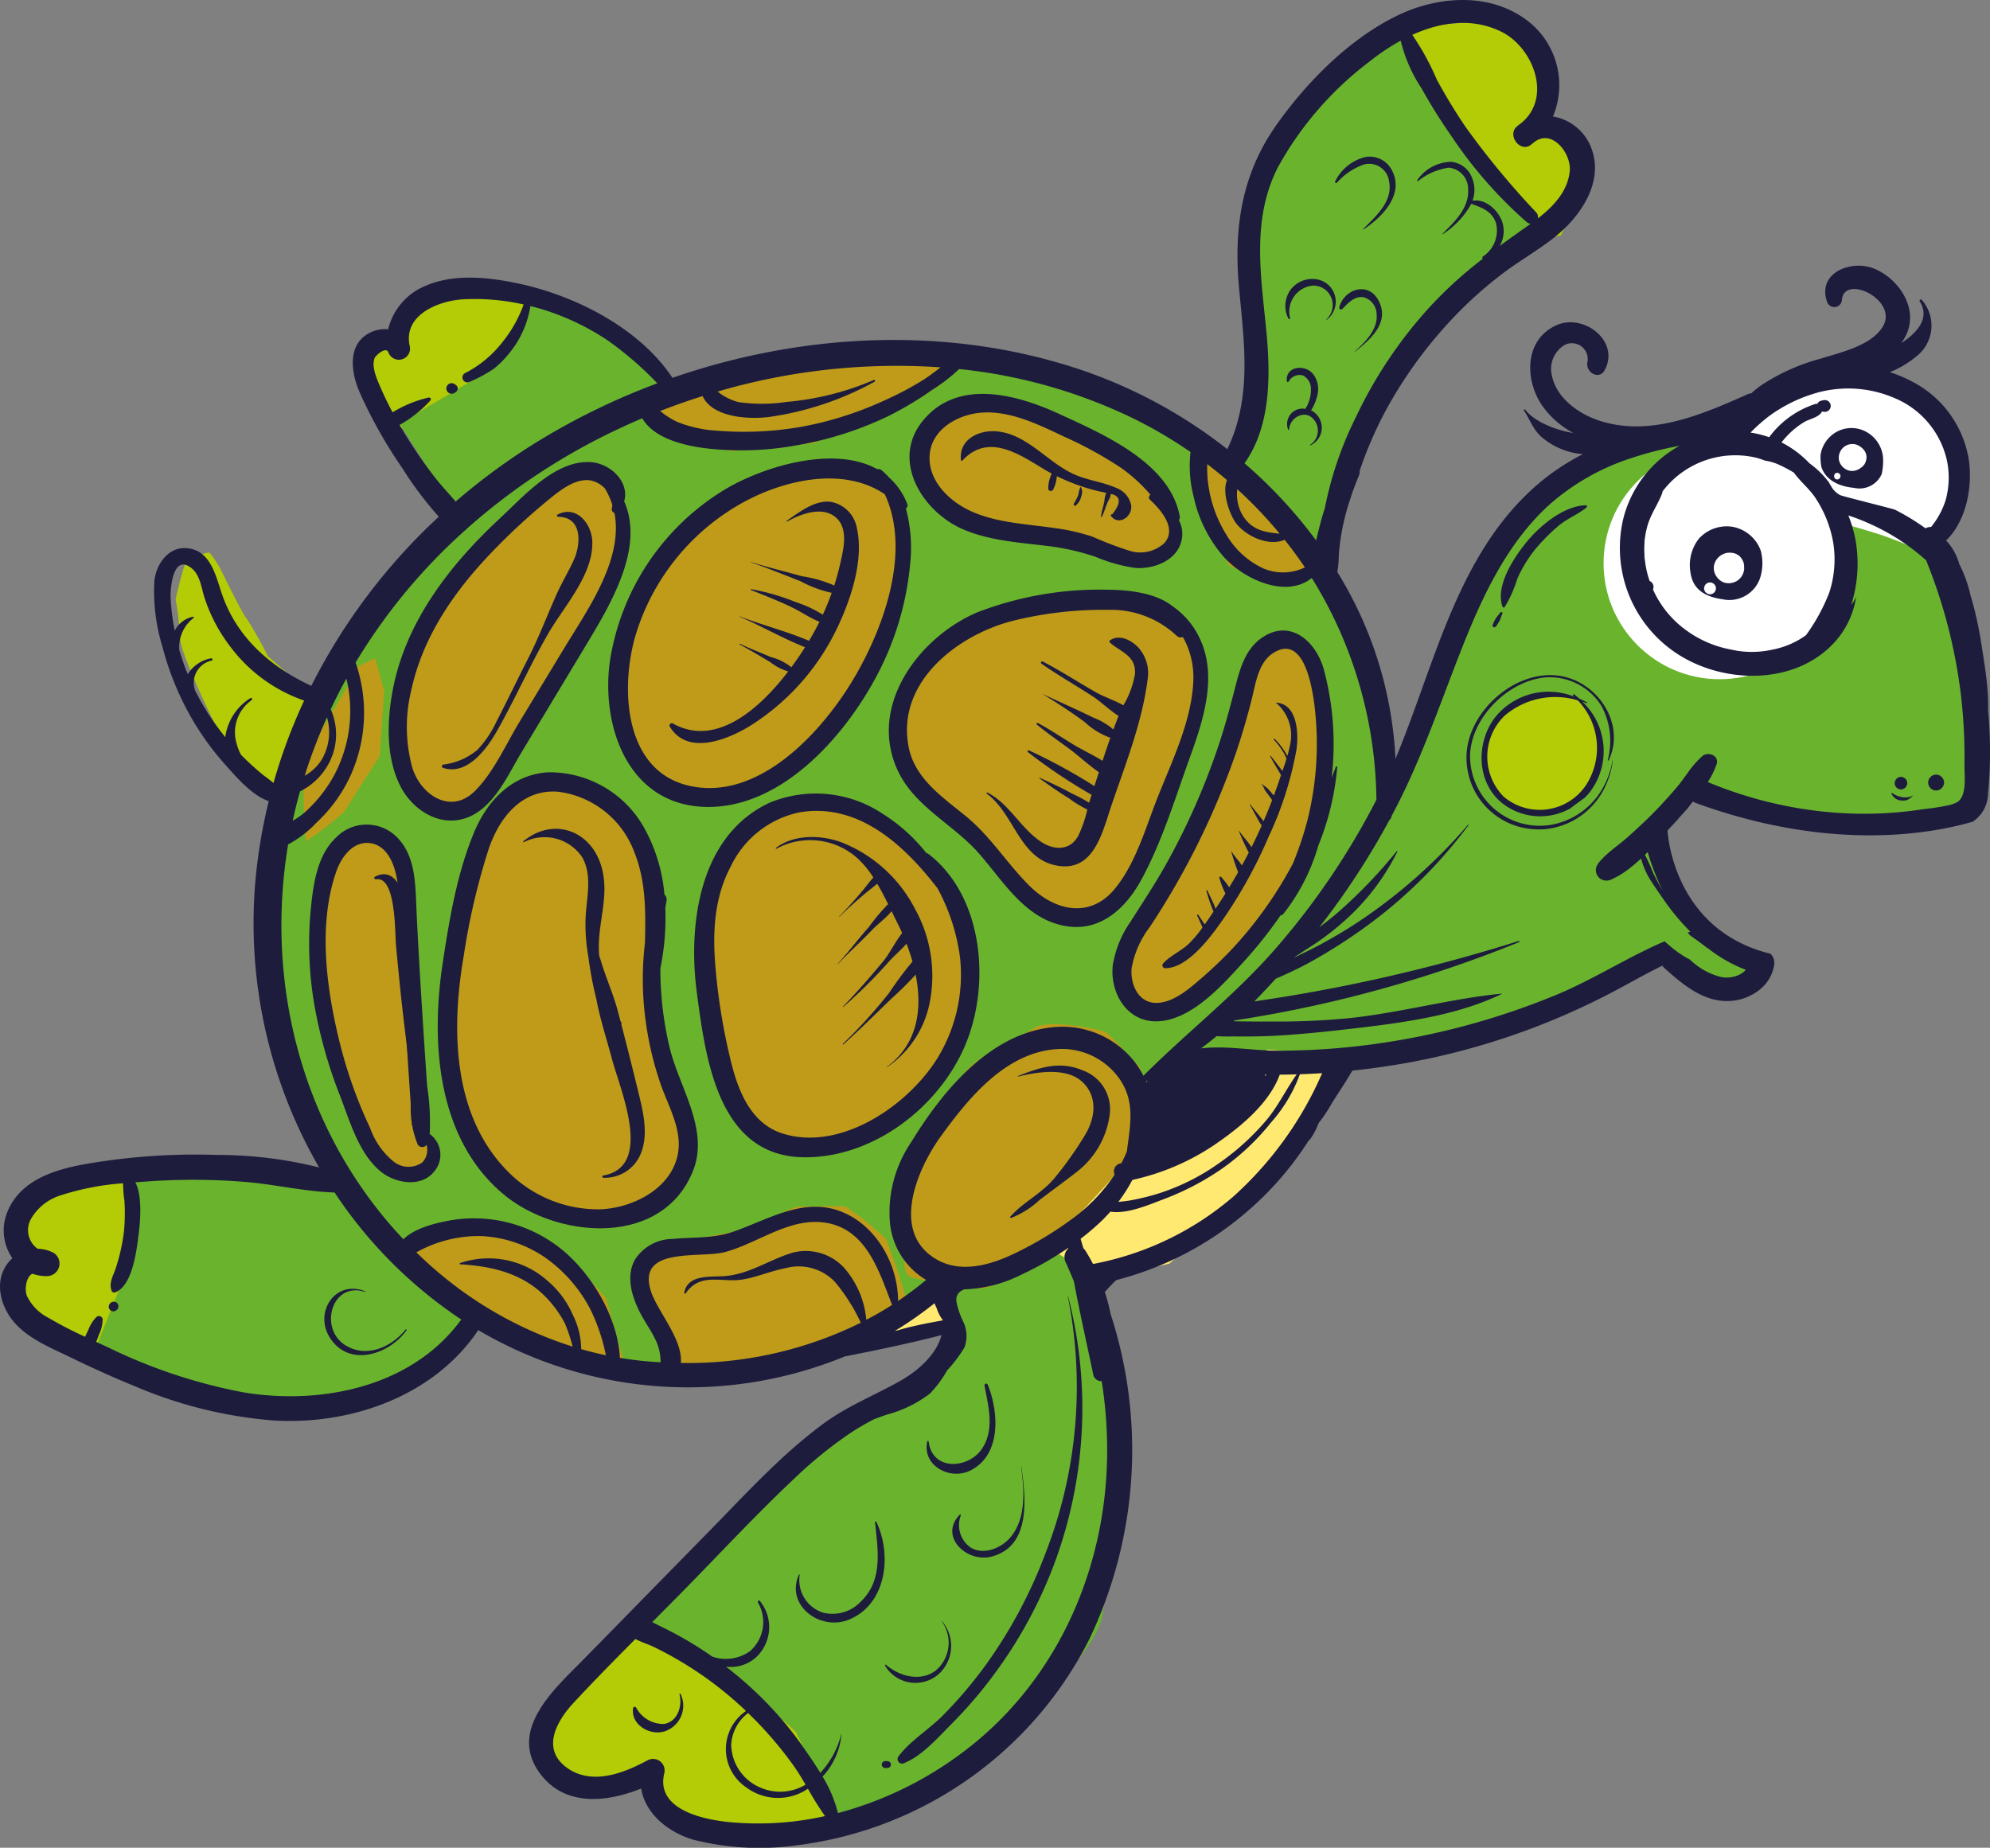 <svg xmlns="http://www.w3.org/2000/svg" width="196.222" height="182.227" viewBox="0 0 196.222 182.227">
  <rect x="0" y="0" width="196.222" height="182.227" fill="#808080" stroke="none"/>
  <g id="zelva" transform="translate(0 0)">
    <path id="Path_2735" data-name="Path 2735" d="M673.739-1590.087s2.578,1.86,2.71,2.046,1.169,2.524.558,3.587-2.206,4.039-2.206,4.039-1.209.186-1.063.306-1.369.319-1.369.319-4.145-4.105-4.265-4.185-8.69-14.03-8.69-14.03l-.678-2.79s9.566-1,9.845-.717,5.381,5.341,5.381,5.461-.319,4.663-.6,4.783" transform="translate(-520.913 1603.639)" fill="#b3cc06"/>
    <path id="Path_2736" data-name="Path 2736" d="M-.473-1427.049l-.6,2.87-2.591,3.388-2.71,2.272-7.055,4.5s-1.674,1.076-2.392.4-2.192-5.3-2.112-6.178,3.137-2.073,3.137-2.073a9.857,9.857,0,0,1,.729-2.192c.319-.4,3.189-3.787,3.787-3.707s7.972,0,7.972,0" transform="translate(53.458 1456.005)" fill="#b3cc06"/>
    <path id="Path_2737" data-name="Path 2737" d="M-129.974-1238.7l-4.226-.8-3.328-2.923a39.34,39.34,0,0,0-2.126-3.759c-.159.039-2.551-4.85-2.551-4.85s-.9-1.594-1.169-1.594-1.648.561-2.02.652-1.222,3.971-1.222,3.971a24.369,24.369,0,0,1,.425,3.749c0,1.566,3.88,9.644,4.517,10.441s7.015,6.006,7.015,6.006" transform="translate(163.932 1307.12)" fill="#b3cc06"/>
    <path id="Path_2738" data-name="Path 2738" d="M-227.073-853.169l.266,5.155-1.222,5.474-3.561,7.812-6.909-4.536s.263-4.18.4-4.18a18.151,18.151,0,0,0-.4-2.657l.9-4.517,9.3-2.285" transform="translate(240.826 968.188)" fill="#b3cc06"/>
    <path id="Path_2739" data-name="Path 2739" d="M127.539-538.76l-3.72-7.108-6.4-6.19s-10.363-6.552-10.363-6.791-4.145,3.189-4.385,3.348-5.022,5.58-5.421,5.979-.8,3.906-.8,4.145a33.971,33.971,0,0,0,2.569,3.029s4.845-.08,5,.16l4-1.458.93,3.69,3.038,2.392,7.972.4,7.573-.8" transform="translate(-43.938 718.016)" fill="#b3cc06"/>
    <path id="Path_2740" data-name="Path 2740" d="M-36.955-1553.787h-7.783l-7.072,5.4-5.656,6.93s-4.84,11.063-5.062,11.093-4.133,10.161-4.133,10.161l-3.872-15.131-2.284-5.545.6-7.507,6.357-13.809,10.977-10.027,3.076-2.228-4.706-4.456-8.385-12.255-.962-3.008-8,5.57s-5.01,6.016-5.566,7.687-1.912,4.122-1.957,6.127,1.132,9.247,1.132,9.247l-.621,6.556-.513,5.634-1.321,2.291s-12.288-9.533-23.184-10.169-23.817-.991-28.352,1.734-3.165,0-3.165,0l-2.394-1.734-4.464-3.669-7.21-3.728-1.816,4.57-2.409,2.414-1.964,1.671-7.227,4.27,5.645,8.987s-4.978,6.425-5.349,6.647-5.559,8.392-5.559,8.392l-2.968,4.6-3.184,8.244-1.483,12.032,1.408,12.255,5.411,13-2.152.443-8.6-.808-9.414.808.519,4.9-1.483,4.828-2.743,6.833,8.672,3.974,9.636,1.968,10.377-1.2,7.86-5.406,1.554-1.8,11.193,3.941,10.866,1.652,10.63-2.541,13.027-6.492.8,2.864-.8,3.753-4.7,4.421-3.66,1.708-13.458,11.534-8.522,9.262,7.6,3.564,7.877,6.527,4.744,9.813,5.418-1.764s19.075-12.9,20.16-19.458,1.456-24.083,1.456-24.083l-2.817-8.987,6.019-2.005,11.687-6.907,7.2-12.106s6.6-1.618,6.819-1.663,13.138-3.536,13.138-3.536l11.738-5.385,5.142,2.415h3.931s.314-.891.417-1.114-1.9-2.31-1.9-2.31-5.024-2.078-5.442-2.384-2.565-8.387-2.565-8.387l3.929-5.531,4.6,2.838s14.084,1.578,14.084,1.434,8.005-1.434,8.005-1.434.741-6.8.741-7.027-2.721-16.6-2.721-16.6l-2.32-3.037-7.735-3.276-7.09-5-6.449-2.77" transform="translate(204.287 1597.454)" fill="#6ab42d"/>
    <path id="Path_2741" data-name="Path 2741" d="M11.082-816.878l7.972-1.754s7.122,2.551,7.281,2.551,4.677,5.049,4.677,5.049,2.02,7.387,2.126,7.547-6.59-2.339-7.812-2.6-9.141-4.457-9.832-4.966" transform="translate(28.753 939.045)" fill="#bf9b19"/>
    <path id="Path_2742" data-name="Path 2742" d="M355.536-939.215c-.106-.013-3.029-3.415-3.561-3.574s-5.421-1.276-6.882-.319-5.7,2.687-6.9,4.479-2.973,2.907-4.426,5.99-2.177,2.924-2.4,5.475-.472,2.764.5,5.315-.552,3.348,2.789,3.614,4.988,1.286,6.37.457,7.784-3.38,8.569-4.177,5.94-7.706,6.206-9.035" transform="translate(-243.099 1044.5)" fill="#bf9b19"/>
    <path id="Path_2743" data-name="Path 2743" d="M167.674-811.076l-1.329-3.462-2.126-4.589.266-4.021a19.446,19.446,0,0,1,3.189-1.02c.266.117,7.281-1.259,7.281-1.259s4.783-2.236,5.049-2.237,4.624-.105,4.783,0a27.915,27.915,0,0,1,3.986,3.188,70.07,70.07,0,0,1,2.285,7.069l-8.185,4.448s-9.194,1.732-9.46,1.884" transform="translate(-101.396 946.672)" fill="#bf9b19"/>
    <path id="Path_2744" data-name="Path 2744" d="M535.544-1312.8l-2.338,1.063h-3.083l-3.561-1.815s-3.247-6.795-3.564-7.061.944-4.932.944-4.932,7.721,6.335,8.147,6.936,4.145,6.448,4.145,6.448" transform="translate(-405.413 1369.271)" fill="#bf9b19"/>
    <path id="Path_2745" data-name="Path 2745" d="M-38.326-1048.279l-.5-10.1-1.093-3.88-1.941-.744h-2.31l-2.7,1.807-.754,4.677-.266,7.015,2.5,10.257s2.192,5.513,2.5,5.467,1.748,2.877,1.748,2.877l3.348.957,1.169-1.9-.478-2.355" transform="translate(78.959 1145.714)" fill="#bf9b19"/>
    <path id="Path_2746" data-name="Path 2746" d="M499.031-1192.026s-3.275.957-4.009,2.179a4.564,4.564,0,0,0-.734,2.126,23.825,23.825,0,0,1-1.063,4.677c-.638,1.435-2.209,7.122-3.363,8.61s-4.237,7.547-4.343,7.706-3.3,4.252-3.3,4.517a41.936,41.936,0,0,1,.5,4.342c-.133.441.239,2.089.771,2.2s4.358-.266,4.517-.266,6.571-7.547,7.006-7.812,5.377-9.407,5.377-9.566,1.435-6.537,1.435-6.8a60.651,60.651,0,0,0,0-6.218c-.213-.425-1.652-3.88-1.652-3.88" transform="translate(-371.146 1255.266)" fill="#bf9b19"/>
    <path id="Path_2747" data-name="Path 2747" d="M365-1216.861l-2.392-3.154s-5.049-1.469-5.315-1.363-8.716.48-8.875.612-4.624,1.992-5.315,2.258-3.348,1.063-4.145,2.126a17.7,17.7,0,0,0-2.331,3.189,12.174,12.174,0,0,0-1.123,3.348,16.767,16.767,0,0,0,.531,4.307c.266,1.113,1.815,2.978,2.568,4.3s4.873,3.441,5.138,3.926,2.762,2.826,2.923,3.94,2.5,2.329,3.029,2.546,6.378,1.59,7.175,0,4.677-8.286,4.677-8.6,3.986-11.427,3.986-11.586v-4.849" transform="translate(-246.993 1280.389)" fill="#bf9b19"/>
    <path id="Path_2748" data-name="Path 2748" d="M181.582-1295.01c-.83-1.006-.113-2.172-.2-3.248-.09-.448-.538-.717-.749-1.07-.237-.184-.477-.362-.722-.533a7.809,7.809,0,0,0-5.847-1.647q-.468-.008-.941.016a14.78,14.78,0,0,0-1.9.228,4.607,4.607,0,0,0-.622.069,4.425,4.425,0,0,0-.613.156c-1.614.538-3.049,1.614-4.8,1.546-.225-.014-.449-.024-.67-.027a2.859,2.859,0,0,0-2.776,1.261c-.628,1.166-1.076,2.422-2.176,3.135a4.479,4.479,0,0,0-.508.357,2.311,2.311,0,0,0-.379.385,17.7,17.7,0,0,0-2.331,3.189c-.216.531-.47,1.076-.684,1.634-.071.186-.138.374-.2.562-.36,1.557-.989,3.1-1.327,4.641-.068.309-.123.618-.163.927a9.987,9.987,0,0,0-.225,2.964q.036.491.118.977a8.063,8.063,0,0,0,.026.969,7.815,7.815,0,0,0,.138.93,8.867,8.867,0,0,0,4.233,6.035q.361.22.741.406c2.824,1.5,6.411.689,9.281-.477.269-.179.718-.359.987,0-.179,0-.269-.179-.269-.359.269-1.345,1.794-1.166,2.78-1.794.179-.179.628-.359.448-.718-.448-.628-.9.269-1.345.09a6.336,6.336,0,0,1,3.678-2.278,7.823,7.823,0,0,0,.676-.584,3.942,3.942,0,0,0,.506-.581,8.526,8.526,0,0,0,.6-.64,4.375,4.375,0,0,0,.5-.729c.138-.207.272-.407.408-.606a26.987,26.987,0,0,0,1.905-2.981c.136-.281.254-.556.358-.827.115-.31.241-.613.373-.914.642-1.5,1.421-2.954,1.163-4.6a6.478,6.478,0,0,1-.042-.646c-.007-.429.023-.861.038-1.323a7.765,7.765,0,0,1,.086-.842c.044-.282.1-.565.172-.846a2.681,2.681,0,0,1,.242-.7,2.263,2.263,0,0,1,.431-.587" transform="translate(-92.519 1348.555)" fill="#bf9b19"/>
    <path id="Path_2749" data-name="Path 2749" d="M199.677-1385.033l-3.136,2.923s-4.677,2.551-4.942,2.657-7.441,2.923-7.441,2.923-7.866.712-7.972.755-6.909-1.977-6.909-1.977l-2.126-2.652,19.664-4.629,9.673-.531" transform="translate(-104.055 1420.257)" fill="#bf9b19"/>
    <path id="Path_2750" data-name="Path 2750" d="M371.868-1340.184l-2.3-2.882-4.491-3.011-5.067-2.562s-4.34-1.435-4.5-1.435a23.663,23.663,0,0,0-4.209.213c-.468.266-2.879,1.382-3.056,1.488a5.648,5.648,0,0,0-1.239,2.3,16.815,16.815,0,0,0,.744,3.011,12.03,12.03,0,0,0,1.488,3.235c.705,1.024,6.378,2.3,6.643,2.459s6.716.521,7.584,1.3,4.649,1.249,4.649,1.249l2.488-.531,1.754-.717.266-1.94" transform="translate(-256.595 1390.061)" fill="#bf9b19"/>
    <path id="Path_2751" data-name="Path 2751" d="M-62.166-1184.858l.893,3.189-.446,6.484s-3.154,4.923-3.479,5.464a33.219,33.219,0,0,1-3.78,2.933s-.531-5.474,0-7.706,4.2-7.334,5.155-9.566" transform="translate(99.154 1249.763)" fill="#bf9b19"/>
    <path id="Path_2752" data-name="Path 2752" d="M62.543-1068.251l-.9-8.238v-9.822l-2.944-5.537-5.028-3.083H48.513c-.159,0-3.348,4.183-3.348,4.218s-1.754,6.358-1.86,6.518-1.005,6.271-1.005,6.271l-.589,4.156.589,7.642,1.005,6.749,4.252,4.678,5.049,2.02,6.091.372,4.379-2.232,2.657-4.022s-1.807-5.172-2.073-5.544" transform="translate(2.713 1172.428)" fill="#bf9b19"/>
    <path id="Path_2753" data-name="Path 2753" d="M27.088-1303.358l1.329,3.888.266,3.933-2.232,5.474-4.889,8.131-4.252,6.607-3.189,4.356-3.186.57-2.66-1.4-1.329-2.267s-.425-7.068-.425-7.334,4.742-11.426,4.742-11.426L19.994-1301l5.5-2.9" transform="translate(32.625 1350.459)" fill="#bf9b19"/>
    <path id="Path_2754" data-name="Path 2754" d="M323.753-777.575l.278-.093a5.193,5.193,0,0,0-.038,1.12,15.655,15.655,0,0,0,.275,2.328l-4.79,1.562-2.52-.854Z" transform="translate(-230.441 904.805)" fill="#ffe971"/>
    <path id="Path_2755" data-name="Path 2755" d="M234.011-1075.215l-2.6-4.767-5.439-4.684-6.059-2.119s-5.6,1.308-5.8,1.026-2.331,3.475-2.6,3.483-1.825,5.482-1.825,5.482l-.832,6.75,1.329,7.175s.9,4.167.9,4.422,3.136,5.091,3.136,5.091,3.189.608,3.72.782,6.909-1.314,7.175-1.42,6.909-6.112,6.909-6.112,2.764-6.1,2.764-6.37-.159-4.765,0-5.1" transform="translate(-139.281 1165.88)" fill="#bf9b19"/>
    <path id="Path_2756" data-name="Path 2756" d="M431.533-906.407a3.113,3.113,0,0,0-2.347-1.552,3.124,3.124,0,0,0-.988.1l.924-.448,7.422-8.042,14.218-11.5,7.9.649s-7.015,11.719-7.254,11.719-10.342,8.744-10.342,8.744l-8.98,2.05A4.425,4.425,0,0,0,431.533-906.407Z" transform="translate(-325.774 1031.358)" fill="#ffe971"/>
    <circle id="Ellipse_45" data-name="Ellipse 45" cx="11.44" cy="11.44" r="11.44" transform="translate(158.119 44.105)" fill="#fff"/>
    <path id="Path_2757" data-name="Path 2757" d="M711.68-1157.5a5.946,5.946,0,0,0,1.747,4.218,6.007,6.007,0,0,0,.695.6,5.812,5.812,0,0,0,7.178-.542,7.2,7.2,0,0,0,.582-.619,6.885,6.885,0,0,0,1.622-3.815,6.916,6.916,0,0,0-.042-.947,6.669,6.669,0,0,0-.174-.934,7.359,7.359,0,0,0-.293-.918,7.875,7.875,0,0,0-.418-.882,5.466,5.466,0,0,0-1.056-1.284,5.431,5.431,0,0,0-.842-.531,5.28,5.28,0,0,0-4.92,0,5.963,5.963,0,0,0-.856.362A5.964,5.964,0,0,0,711.68-1157.5Z" transform="translate(-565.466 1232.037)" fill="#b3cc06"/>
    <path id="Path_2758" data-name="Path 2758" d="M891.108-1358.057a78,78,0,0,0-9.755-2.49c-1.877-.392-3.769-.735-5.673-.97a11.535,11.535,0,0,1-.123-1.677A11.44,11.44,0,0,1,887-1374.634a11.44,11.44,0,0,1,11.439,11.44,11.39,11.39,0,0,1-2.508,7.147A45,45,0,0,0,891.108-1358.057Z" transform="translate(-705.512 1410.848)" fill="#fff"/>
    <path id="Path_2759" data-name="Path 2759" d="M482.106-908.94a23.137,23.137,0,0,1-6.255,3.135,25.16,25.16,0,0,1-3.116.764c-.394.07-.8.1-1.205.154a17.408,17.408,0,0,0,1.487-2.33,25.065,25.065,0,0,0,8.968-3.912c2.555-1.768,5.494-4.205,6.6-7.207q.836,0,1.671-.027l.121,0c-1.128,1.575-1.959,3.363-3.237,4.873A26.125,26.125,0,0,1,482.106-908.94Z" transform="translate(-362.029 1023.76)" fill="none"/>
    <path id="Path_2760" data-name="Path 2760" d="M377.745-1333.246c1.3-1.443-.317-3.274-1.389-4.277a.3.3,0,0,1,.037-.5,15.429,15.429,0,0,0-2.883-2.64,38.165,38.165,0,0,0-5.6-3.078c-2.5-1.179-5.3-2.586-8.146-2.385-2.27.16-4.875,1.557-5.136,4.05-.271,2.592,1.9,4.687,4.064,5.67,2.55,1.156,5.443,1.258,8.171,1.656a19.937,19.937,0,0,1,3.829.866,36.036,36.036,0,0,0,3.592,1.371A3.5,3.5,0,0,0,377.745-1333.246Zm-8.74-3.492a6.214,6.214,0,0,0,.418-.8,3.708,3.708,0,0,0,.088-.413c.027-.137.09-.257.119-.391.01-.045.071-.038.084,0a.979.979,0,0,1,.106.486,2.141,2.141,0,0,1-.116.505,1.572,1.572,0,0,1-.52.794C369.067-1336.476,368.954-1336.631,369-1336.738Zm3.484.954c-.06-.076-.008-.224.107-.183q1.361-1.7-.153-2.018c.026.3-.236.648-.339.911-.177.449-.314.922-.534,1.352-.019.037-.087.021-.082-.022.064-.507.226-1,.334-1.5a2.41,2.41,0,0,1,.187-.834c-.232-.056-.465-.109-.7-.156a19.784,19.784,0,0,1-2.1-.618,20.988,20.988,0,0,1-2.075-.875,3.442,3.442,0,0,1-.375,1.34.258.258,0,0,1-.476-.129,3.542,3.542,0,0,1,.349-1.468q-.388-.206-.763-.432c-2.506-1.519-5.508-3.587-8.05-.851a.081.081,0,0,1-.137-.057c-.237-2.041,1.806-3.019,3.626-2.816,2.934.326,4.893,3.014,7.47,4.2,1.359.625,2.866.767,4.212,1.367a2.312,2.312,0,0,1,1.48,1.741C374.581-1335.741,373.26-1334.806,372.488-1335.784Z" transform="translate(-262.966 1386.744)" fill="none"/>
    <path id="Path_2761" data-name="Path 2761" d="M716.014-1150.864a5.621,5.621,0,0,1,.058-7.989,7.673,7.673,0,0,1,7.227-1.529,6.751,6.751,0,0,1,.881,8.257A5.5,5.5,0,0,1,716.014-1150.864Z" transform="translate(-567.698 1229.446)" fill="none"/>
    <path id="Path_2762" data-name="Path 2762" d="M-134.827-1228.506l-.019-.02a5.254,5.254,0,0,1-.463-1.174,4.16,4.16,0,0,1,1.582-4.6c.125-.093.011-.3-.125-.214a5.738,5.738,0,0,0-2.649,4.072c0,.019,0,.039,0,.058a27.018,27.018,0,0,1-2.114-2.984q-.579-.949-1.072-1.938a2.393,2.393,0,0,1,1.737-3.172c.158-.039.088-.266-.066-.24a3.674,3.674,0,0,0-2.456,1.678,24.926,24.926,0,0,1-.892-2.576,3.872,3.872,0,0,1,1.506-3.369c.07-.056-.009-.146-.078-.134a2.835,2.835,0,0,0-1.916,1.477,24.416,24.416,0,0,1-.424-3.418c-.054-1.037.251-4.9,2.3-3.105.837.731.968,2.112,1.3,3.114a17.308,17.308,0,0,0,2.657,5.031,16.444,16.444,0,0,0,7.844,5.757,58.251,58.251,0,0,0-3.24,8.715c-.416-.363-.888-.676-1.317-1.032C-133.463-1227.182-134.16-1227.831-134.827-1228.506Z" transform="translate(160.309 1303.769)" fill="none"/>
    <path id="Path_2763" data-name="Path 2763" d="M843.74-1000.023c-.055-.045-.11-.089-.165-.133l.032-.008q.177.14.358.276.252.517.553,1.026a1.2,1.2,0,0,0,1.042.634l.09.184a1.194,1.194,0,0,0,1.342.664,3.09,3.09,0,0,1-1.977.269,7.28,7.28,0,0,1-3.295-1.842,6.177,6.177,0,0,0,1.139.444C843.679-998.286,844.464-999.425,843.74-1000.023Z" transform="translate(-677.195 1093.558)" fill="none"/>
    <path id="Path_2764" data-name="Path 2764" d="M566.542-918.068a.769.769,0,0,0-.008-.154l.162,0Z" transform="translate(-441.803 1024.193)" fill="none"/>
    <path id="Path_2765" data-name="Path 2765" d="M359.434-922.728l.069-.015a13.066,13.066,0,0,0,.608-1.332.988.988,0,0,1,.007-.185c.353-2.7.836-5.114-.889-7.5a7.444,7.444,0,0,0-6.452-3.044c-5.461.31-9.393,5.135-12.353,9.227-2.5,3.458-5.436,10.255-.322,13.065,2.549,1.4,5.617.5,8.061-.671a37.282,37.282,0,0,0,6.177-3.708,18.678,18.678,0,0,0,4.452-4.644A.851.851,0,0,1,359.434-922.728Zm-1.51-4.711a8.515,8.515,0,0,1-3.208,5.518c-1.22.961-2.486,1.86-3.715,2.809a8.743,8.743,0,0,1-2.776,1.748.081.081,0,0,1-.078-.134c1.273-1.43,3.058-2.255,4.324-3.76a35.6,35.6,0,0,0,3.04-4.285c1.018-1.681,1.279-3.787-.268-5.237s-4.432-.99-6.327-.527a.029.029,0,0,1-.016-.056c2.2-.855,4.134-1.524,6.446-.527A4.064,4.064,0,0,1,357.924-927.438Z" transform="translate(-248.243 1037.28)" fill="none"/>
    <path id="Path_2766" data-name="Path 2766" d="M-4.334-1401.757c.672.863,1.453,1.672,2.17,2.521a66.774,66.774,0,0,1,9.55-6.879,72.762,72.762,0,0,1,11.753-5.613,36.1,36.1,0,0,0-5.188-4.5,26.139,26.139,0,0,0-7.272-3.413q-.472-.135-.95-.252a10.32,10.32,0,0,1-1.9,4.543,10.826,10.826,0,0,1-1.982,2.093,15.964,15.964,0,0,1-2.546,1.374.523.523,0,1,1-.405-.961,11.834,11.834,0,0,0,3.915-3.291,13.565,13.565,0,0,0,2.2-3.924,23.617,23.617,0,0,0-6.356-.548c-2.639.149-6.449,1.657-5.665,4.993a1.175,1.175,0,0,1-2.264.624c-.244-.688-1.355.321-1.46.6-.352.934.244,2.214.612,3.065.391.9.825,1.791,1.289,2.66a12.974,12.974,0,0,1,3.8-1.56.191.191,0,0,1,.185.317,12.986,12.986,0,0,1-3.243,2.576q.3.516.611,1.025A49.6,49.6,0,0,0-4.334-1401.757Zm1.2-9.444a.548.548,0,0,1,.26-.454.533.533,0,0,1,.629.076l.031.018a.42.42,0,0,1,0,.719l-.028.017A.53.53,0,0,1-3.134-1411.2Z" transform="translate(47.236 1449.862)" fill="none"/>
    <path id="Path_2767" data-name="Path 2767" d="M560.79-1535.133c.131-.6.286-1.173.41-1.671q.217-.868.5-1.7a37.873,37.873,0,0,1,3.327-9.772,47.04,47.04,0,0,1,7.685-11.459,43.711,43.711,0,0,1,5.671-5.165.157.157,0,0,1,.012-.237,3.276,3.276,0,0,0,1.375-3.567c-.44-1.248-1.487-1.6-2.6-2.009a9,9,0,0,1-3.035,3.221c-.021.015-.044-.017-.027-.034,1.276-1.276,2.848-2.746,2.726-4.719a2.258,2.258,0,0,0-2.048-2.288c-1.1-.038-2.349.848-3.243,1.415-.066.042-.127-.049-.08-.1a4.454,4.454,0,0,1,3.542-1.929,2.6,2.6,0,0,1,2.251,1.719,3.348,3.348,0,0,1,.041,2.4c1.412-.273,2.863,1.13,3.191,2.416a3.1,3.1,0,0,1-.316,2.358c1.067-.784,2.155-1.553,3.256-2.33l0,0a.932.932,0,0,1-.429-.212,45.987,45.987,0,0,1-7.886-9,58.322,58.322,0,0,1-3.192-5.1,15.787,15.787,0,0,1-2.2-5.048,22.875,22.875,0,0,0-3.239,2.166,35.345,35.345,0,0,0-9.771,11.286c-2.648,5.26-1.83,10.9-1.251,16.526.5,4.854.7,10.525-2.24,14.677A49.68,49.68,0,0,1,560.79-1535.133Zm2.643-26.81c.513-1.811,2.841-2.54,3.85-.705,1.2,2.184-.743,3.876-2.317,5.11-.014.011-.035-.008-.021-.021,1.04-.932,2.33-2.193,2.173-3.719a1.751,1.751,0,0,0-1.2-1.621c-.9-.232-1.61.542-2.176,1.134A.184.184,0,0,1,563.434-1561.943Zm-.339-12.409a4.5,4.5,0,0,1,3.022-2.41,2.468,2.468,0,0,1,2.558,1.285c1.287,2.411-.94,4.651-2.8,5.878-.021.014-.043-.017-.026-.035,1.233-1.271,2.962-2.722,2.559-4.717a1.976,1.976,0,0,0-2.518-1.65,6.352,6.352,0,0,0-2.623,1.781C563.178-1574.137,563.026-1574.242,563.095-1574.351Zm-2.657,21.691a2.41,2.41,0,0,1,.459,1.966,4.7,4.7,0,0,1-.65,1.626c.048.022.095.045.141.072a1.92,1.92,0,0,1-.212,3.385.029.029,0,0,1-.03-.05,1.679,1.679,0,0,0,.038-2.8,1.213,1.213,0,0,0-.492-.174l-.034.008a.022.022,0,0,1-.026-.014,1.566,1.566,0,0,0-1.548,1.458.051.051,0,0,1-.1.014,1.523,1.523,0,0,1,1.706-2.045c.031-.057.067-.121.106-.2a3.4,3.4,0,0,0,.433-1.794,1.44,1.44,0,0,0-.8-1.307,1.231,1.231,0,0,0-1.389.6.1.1,0,0,1-.186-.025C557.706-1553.434,559.633-1553.641,560.437-1552.66Zm-2.146-11.015a2.692,2.692,0,0,1,2.593-1.016,2.236,2.236,0,0,1,.975,3.984c-.027.019-.06-.024-.035-.046a1.912,1.912,0,0,0-1.342-3.319,2.569,2.569,0,0,0-2.239,3.2.088.088,0,0,1-.169.047A2.733,2.733,0,0,1,558.291-1563.675Z" transform="translate(-431.979 1592.237)" fill="none"/>
    <path id="Path_2768" data-name="Path 2768" d="M489.553-914.106c-.019-.044-.037-.089-.056-.133l.158-.072A.913.913,0,0,0,489.553-914.106Z" transform="translate(-376.493 1020.875)" fill="none"/>
    <path id="Path_2769" data-name="Path 2769" d="M674.98-1579.451a85.44,85.44,0,0,1-7.508-9.1q-1.61-2.384-2.981-4.918a27.2,27.2,0,0,0-2.585-4.722c2.975-1.351,6.277-1.843,9.362-.354,3.381,1.632,5.476,6.937,2.142,9.678a4.6,4.6,0,0,0-.479.375c-1.03.923.38,2.768,1.486,1.926.084-.064.163-.131.244-.2l0,.006c1.944-1.678,4.029,1.058,3.881,2.888-.175,2.159-1.72,3.791-3.37,5.066A.741.741,0,0,0,674.98-1579.451Z" transform="translate(-523.501 1601.875)" fill="none"/>
    <path id="Path_2770" data-name="Path 2770" d="M450.229-904.506c1.723.3,4.138-.745,5.575-1.294a28.39,28.39,0,0,0,6.172-3.217,25.064,25.064,0,0,0,5.227-4.915,15.843,15.843,0,0,0,3.044-5.091q1.176-.04,2.351-.115c-2.38,5.024-5.164,9.418-9.441,13.085a31.668,31.668,0,0,1-14.767,7.074q-.369-.708-.795-1.389a1.434,1.434,0,0,0-.223-.27q-.144-.5-.294-.992c.7-.54,1.377-1.108,2.017-1.706C449.486-903.7,449.865-904.095,450.229-904.506Z" transform="translate(-341.576 1024.107)" fill="none"/>
    <path id="Path_2771" data-name="Path 2771" d="M341.339-1200.93c.606,3.119,3.326,4.941,5.627,6.815,2.467,2.01,4.06,4.664,6.291,6.881,2.486,2.47,5.948,3.272,8.392.327,2.052-2.472,3.021-5.915,4.172-8.855,1.453-3.712,3.463-7.743,3.6-11.794a8.117,8.117,0,0,0-1.036-4.213.559.559,0,0,1-.579-.09,9.458,9.458,0,0,0-6.8-2.586,36.749,36.749,0,0,0-9.5,1.109C346.087-1211.91,340.106-1207.277,341.339-1200.93Zm7.878,4.548c2.2,1.126,3.268,3.547,5.331,4.883,1.272.824,2.838.85,3.624-.626a12.335,12.335,0,0,0,.893-2.582,11.859,11.859,0,0,1-1.81-1.105c-1.013-.622-1.954-1.284-2.915-1.98a.029.029,0,0,1,.03-.05c1.081.49,2.123.978,3.166,1.55a15.873,15.873,0,0,1,1.713.912c.059-.211.12-.418.185-.618l.053-.162a53.078,53.078,0,0,1-6.264-4.2.1.1,0,0,1,.1-.177,56.172,56.172,0,0,1,6.44,3.514l.439-1.365c-1.1-.766-2.056-1.693-3.143-2.478-1.009-.729-2.01-1.435-2.972-2.223-.086-.07.024-.2.115-.149,1.15.628,2.227,1.341,3.341,2.029.988.61,2.04,1.083,3.024,1.695.249-.76.5-1.519.77-2.272a7.231,7.231,0,0,1-2.538-1.559c-1.324-.971-2.7-1.875-4.105-2.727-.008,0,0-.016.008-.012,1.641.773,3.3,1.491,4.931,2.3a6.721,6.721,0,0,1,2,1.181q.248-.672.513-1.337c-.9-.569-1.744-1.4-2.509-1.9-1.68-1.107-3.442-2.091-5.086-3.25a.124.124,0,0,1,.125-.214c1.783.927,3.474,2.027,5.219,3.024.769.439,1.834.792,2.729,1.288a8.932,8.932,0,0,0,1.143-3.117c.091-1.8-1.41-2.117-2.479-3.07a.148.148,0,0,1,.03-.229c.935-.624,2.14.013,2.823.77a3.819,3.819,0,0,1,.852,3.212c-.554,4.222-2.189,8.3-3.549,12.308-.866,2.555-1.691,6.479-5.195,5.968-3.883-.566-4.31-5.063-7.094-7.122A.059.059,0,0,1,349.216-1196.382Z" transform="translate(-251.748 1274.551)" fill="none"/>
    <path id="Path_2772" data-name="Path 2772" d="M899.428-1347.856a1.242,1.242,0,0,1,.6-.144,8.535,8.535,0,0,0,1.533-2.824,8.882,8.882,0,0,0,.144-4.162,9.335,9.335,0,0,0-5.394-6.571,12.365,12.365,0,0,0-8.831-.479,15.9,15.9,0,0,0-4.4,2.2,17.019,17.019,0,0,0-2.129,1.867,10.868,10.868,0,0,1,1.97.491.771.771,0,0,1,.052-.078,9.778,9.778,0,0,1,4.8-3.424.61.61,0,0,1,.6.158.46.46,0,0,1,.186.436c-.135.783-1.353.949-1.955,1.317a8.788,8.788,0,0,0-2.383,2.148,10.875,10.875,0,0,1,2.955,2.209,9.3,9.3,0,0,1,2.01,1.956.92.92,0,0,1,.215-.384c.6-.644.018-1.795.152-2.6a3.11,3.11,0,0,1,.8-1.625,3.038,3.038,0,0,1,3.436-.74,3.2,3.2,0,0,1,1.926,2.8,7.682,7.682,0,0,1-.248,2.009,6.565,6.565,0,0,0,.038.813,15.99,15.99,0,0,0,.506,2.4.571.571,0,0,1,.018.159A24.132,24.132,0,0,1,899.428-1347.856Zm-8.886-12.949a.589.589,0,0,1-.582.582,1.444,1.444,0,0,1-.515-.122.536.536,0,0,1,0-.92,1.458,1.458,0,0,1,.515-.122A.585.585,0,0,1,890.542-1360.806Z" transform="translate(-710.023 1400.719)" fill="none"/>
    <path id="Path_2773" data-name="Path 2773" d="M485.334-1156.051c-.153,1.607.667,3.514,2.545,3.429,1.648-.074,3.153-1.414,4.335-2.432a40.749,40.749,0,0,0,3.194-3.066,39.59,39.59,0,0,0,5.827-8.243,33.115,33.115,0,0,0,1.44-4.293,31.044,31.044,0,0,0,.846-9.629c-.128-1.882-.771-9.133-4.285-6.8-1.439.956-1.685,3.032-2.075,4.576q-.65,2.569-1.49,5.084a76.337,76.337,0,0,1-8.543,17.316A9.392,9.392,0,0,0,485.334-1156.051Zm3.062-.316c.708-.783,1.76-1.2,2.537-1.95a11.771,11.771,0,0,0,1.336-1.587l-.025-.062c-.156-.379-.331-.749-.5-1.121a.066.066,0,0,1,.114-.066c.208.316.412.635.632.943.227-.323.449-.65.673-.974.066-.1.13-.191.195-.287a17.83,17.83,0,0,1-.7-2.028c-.022-.062.081-.106.107-.045.238.562.583,1.175.789,1.789q.5-.741.975-1.5c-.043-.094-.084-.185-.126-.266a9.111,9.111,0,0,1-.469-1.274c-.033-.093.108-.179.171-.1a9.955,9.955,0,0,1,.8,1.026q.451-.738.879-1.49a20.651,20.651,0,0,1-.675-2.032c-.008-.018.017-.034.027-.016.255.458.708.9,1.019,1.386q.348-.634.679-1.277a19.055,19.055,0,0,1-.978-2.128.015.015,0,0,1,.025-.015c.361.564.868,1.041,1.219,1.616q.527-1.058,1.007-2.139a5.367,5.367,0,0,1-.441-.725c-.242-.436-.47-.877-.722-1.309-.019-.033.029-.059.05-.03.3.4.62.776.927,1.167.115.147.251.305.369.473q.446-1.035.847-2.088c-.077-.1-.149-.206-.219-.3-.136-.186-.273-.371-.408-.557-.17-.233-.238-.511-.405-.735-.011-.014.013-.032.024-.019.17.195.406.309.587.5s.34.384.51.575l.08.089q.292-.789.559-1.586.071-.213.146-.429c-.087-.146-.17-.292-.251-.428-.279-.466-.553-.934-.816-1.409-.019-.035.03-.078.057-.044.326.4.641.815.954,1.229.062.083.128.167.195.252.138-.4.278-.8.4-1.207a3.461,3.461,0,0,0-.189-.428,7.2,7.2,0,0,0-1.048-1.445c-.051-.055.03-.137.082-.083a7.312,7.312,0,0,1,1.109,1.444l.131.226a11.544,11.544,0,0,0,.307-1.279,4.182,4.182,0,0,0-1.429-3.957.007.007,0,0,1,.005-.012c2.122.109,2.236,3.063,2.023,4.586a34.377,34.377,0,0,1-2.769,8.675,46.232,46.232,0,0,1-4.706,8.436c-1.118,1.569-3.329,4.508-5.476,4.49A.281.281,0,0,1,488.4-1156.367Z" transform="translate(-373.707 1251.504)" fill="none"/>
    <path id="Path_2774" data-name="Path 2774" d="M215.593-1075.933c-1.627,3.061-1.809,6.462-1.521,9.855a59.477,59.477,0,0,0,1.629,9.761c.724,2.8,2,5.788,4.991,6.734,5.769,1.825,12.488-2.831,15.345-7.544a15.755,15.755,0,0,0,2.159-9.8,19.619,19.619,0,0,0-2.219-6.835c-3.352-4.348-7.826-8.441-13.576-7.5A9.7,9.7,0,0,0,215.593-1075.933Zm20.963,9.622a.016.016,0,0,1,0,.031A.016.016,0,0,1,236.557-1066.311Zm-16.308-11.644c1.815-1.44,4.789-1.315,6.821-.431a13.85,13.85,0,0,1,6.9,6.413,13.618,13.618,0,0,1,1.48,9.126,10.023,10.023,0,0,1-4.227,6.49c-.017.011-.032-.015-.016-.027,3.058-2.267,3.508-5.726,2.832-9.1a30.026,30.026,0,0,1-2.357,2.341c-1.575,1.529-3.139,3.074-4.766,4.548-.035.031-.085-.019-.052-.052a50.7,50.7,0,0,0,4.57-5.043,33,33,0,0,1,2.294-3.08c-.169-.6-.368-1.185-.588-1.758-.6.674-1.324,1.291-1.8,1.838a48.922,48.922,0,0,1-4.435,4.392.022.022,0,0,1-.031-.031c1.387-1.426,2.7-2.943,3.973-4.471.624-.749,1.163-1.9,1.86-2.777q-.241-.545-.5-1.061c-.175-.347-.354-.716-.539-1.1-.557.689-1.379,1.283-1.932,1.863-1.091,1.144-2.272,2.2-3.353,3.352-.014.015-.035-.007-.022-.022,1.058-1.179,2.019-2.448,3.071-3.635a19.711,19.711,0,0,1,1.894-2.254c-.334-.671-.689-1.357-1.077-2.011-.367.329-.781.621-1.144.927-.886.746-1.76,1.523-2.586,2.336a.016.016,0,0,1-.022-.022c.813-.826,1.589-1.7,2.335-2.587.339-.4.662-.869,1.038-1.265a9.557,9.557,0,0,0-1.513-1.848,6.972,6.972,0,0,0-8.047-.991C220.26-1077.866,220.207-1077.922,220.249-1077.955Z" transform="translate(-143.563 1161.39)" fill="none"/>
    <path id="Path_2775" data-name="Path 2775" d="M532.151-1307.349c1.041,1.3,3.4,2.422,5.078,1.68q1.126,1.414,2.141,2.92a5.319,5.319,0,0,1-4.371.116,8.808,8.808,0,0,1-3.9-3.539,13.449,13.449,0,0,1-1.891-5.06,13,13,0,0,1-.152-2.428q1.069.814,2.088,1.687C530.575-1310.625,531.467-1308.207,532.151-1307.349Z" transform="translate(-410.455 1359.228)" fill="none"/>
    <path id="Path_2776" data-name="Path 2776" d="M45.967-1075.289c-1.258,7.24-1.124,15.913,4.508,21.42a12.479,12.479,0,0,0,8.787,3.574c3.411-.061,7.548-2.18,7.882-5.966.2-2.25-1.1-4.444-1.81-6.506a32.51,32.51,0,0,1-1.4-5.871,30.409,30.409,0,0,1-.1-7.961c.068-3.011.107-6.017-1.035-8.884a9.255,9.255,0,0,0-7.518-6c-3.543-.285-5.743,2.471-6.819,5.523A66.6,66.6,0,0,0,45.967-1075.289Zm6.252-11.317c2.934-2.438,6.715-1.1,7.725,2.565.679,2.463-.1,4.681-.256,7.124a11.679,11.679,0,0,0,.013,1.59c.181.5.318,1.016.5,1.533.476,1.363,1.015,2.682,1.383,4.083.074.28.146.561.219.841.038.061.075.121.114.18a.045.045,0,0,1-.05.065q.865,3.325,1.677,6.665c.479,1.979,1.071,4.259.229,6.228a3.813,3.813,0,0,1-3.664,2.3c-.11-.013-.162-.192-.029-.215,5.027-.854,1.7-8.439.9-11.429-.524-1.973-1.185-3.94-1.555-5.948a36.282,36.282,0,0,1-.8-4.237,17.906,17.906,0,0,1-.274-3.507c.028-2.046.755-4.341-.32-6.254a4.468,4.468,0,0,0-5.753-1.5C52.233-1086.5,52.174-1086.568,52.219-1086.606Z" transform="translate(-0.313 1169.575)" fill="none"/>
    <path id="Path_2777" data-name="Path 2777" d="M922.814-1068.223c.009.016.017.033.026.049a1.277,1.277,0,0,0,1.162.606c.071.12.141.24.217.357.021.033.044.065.067.1q-.445-.092-.887-.189-.41-.091-.818-.188-.11-.293-.232-.58A1.562,1.562,0,0,0,922.814-1068.223Z" transform="translate(-744.672 1151.328)" fill="none"/>
    <path id="Path_2778" data-name="Path 2778" d="M830.094-1315.026c-.6-.911-1.6-1.724-2.263-2.65a15.15,15.15,0,0,0-1.6-.845,5.2,5.2,0,0,0-1.446-.422,8.269,8.269,0,0,0-1.008-.328,9.645,9.645,0,0,0-11.138,5.924,10.717,10.717,0,0,0,3.991,12.456q.2.138.41.267a6.167,6.167,0,0,1-.085-1.661,7.545,7.545,0,0,1,1.361-3.2,6.609,6.609,0,0,1,.539-1.364c.25-1.288-.081-2.619.96-3.761a3.7,3.7,0,0,1,3.4-1.185,3.665,3.665,0,0,1,2.712,2.314c.626,1.762-.605,3.374-.252,5.132.283,1.411.966,2.7.554,4.17a3.539,3.539,0,0,1-.587,1.192,8.942,8.942,0,0,0,3.47-1.524,19.847,19.847,0,0,0,2.457-4.51,11.307,11.307,0,0,0,.4-5.323A12.4,12.4,0,0,0,830.094-1315.026Zm-15.985,9.4a.641.641,0,0,1,.63-.63.638.638,0,0,1,.63.63.641.641,0,0,1-.63.63A.637.637,0,0,1,814.11-1305.624Zm2.114-9.734c-.419,1.083-1.093,1.994-1.432,3.133a8.859,8.859,0,0,0-.221,4.029c.149.936-1.249,1.362-1.45.4-.537-2.568,0-6.558,2.5-8.024C815.908-1315.987,816.357-1315.7,816.224-1315.359Z" transform="translate(-652.326 1364.038)" fill="none"/>
    <path id="Path_2779" data-name="Path 2779" d="M834.934-1017.086a8.386,8.386,0,0,0-.587-.655c.042-.027.084-.057.126-.09l.046-.037q.431.49.89.954.09.1.181.2l-.275.088C835.187-1016.779,835.059-1016.933,834.934-1017.086Z" transform="translate(-671.023 1108.632)" fill="none"/>
    <path id="Path_2780" data-name="Path 2780" d="M965.81-1073.752a1.291,1.291,0,0,0,1.646-.846c.114-.338.219-.678.318-1.018a43.572,43.572,0,0,0,4.532-.583c-.044.2-.085.4-.128.609a7.33,7.33,0,0,1-.464,2.242c-.4.5-1.393.549-2.315.517.073-.52.111-1.048.182-1.568,0-.009-.012-.013-.014,0-.12.521-.274,1.04-.389,1.563-.464-.022-.9-.059-1.211-.063-.725-.009-1.452-.048-2.18-.11.012-.036.023-.07.032-.1A1.1,1.1,0,0,0,965.81-1073.752Z" transform="translate(-781.023 1158.021)" fill="none"/>
    <path id="Path_2781" data-name="Path 2781" d="M-59.248-1166.02a6.482,6.482,0,0,0,.072-5.465q.778-1.649,1.658-3.24a14.466,14.466,0,0,1-1.3,10.234,14.579,14.579,0,0,1-3.225,4.008,7.905,7.905,0,0,1-1.14.767c.076-.348.154-.7.237-1.042q.247-1.034.534-2.05A6.925,6.925,0,0,0-59.248-1166.02Z" transform="translate(94.109 1241.251)" fill="none"/>
    <path id="Path_2782" data-name="Path 2782" d="M945.239-1063.772a1.428,1.428,0,0,0,1.129.063,1.438,1.438,0,0,0,1.331.1,1.283,1.283,0,0,0,.284.189,5.027,5.027,0,0,1-.18.653,1.2,1.2,0,0,1-.048.119c-1.029-.1-2.057-.243-3.076-.419A1.316,1.316,0,0,0,945.239-1063.772Z" transform="translate(-763.359 1147.554)" fill="none"/>
    <path id="Path_2783" data-name="Path 2783" d="M-40.591-1057.7c-1.845,5.28-.952,11.73.375,17.011a44.91,44.91,0,0,0,2.961,8.28,7.441,7.441,0,0,0,2.37,3.354,2.354,2.354,0,0,0,2.775.045,1.812,1.812,0,0,0,.421-1.74.516.516,0,0,1-.872-.029,9.4,9.4,0,0,1-.686-3.943q-.149-2.146-.287-4.292-.3-4.6-.549-9.2c-.161-2.95-.01-6.116-.581-9.024-.272-1.387-1.009-3.048-2.588-3.258C-38.956-1060.723-40.1-1059.112-40.591-1057.7Zm1.489.432c1.467-.788,2.448.458,2.693,1.851.512,2.914.617,5.974.886,8.921.28,3.07.471,6.147.738,9.218.081.93,1.062,4.557-.683,4.456a.044.044,0,0,1-.012-.086c.713-.25-.211-5.211-.285-5.906-.207-1.948-.464-3.891-.68-5.838s-.4-3.891-.584-5.838c-.116-1.209.018-6.854-1.966-6.525C-39.14-1056.989-39.251-1057.186-39.1-1057.266Z" transform="translate(73.668 1143.653)" fill="none"/>
    <path id="Path_2784" data-name="Path 2784" d="M1010.537-1098.252a4.184,4.184,0,0,1-.5.17q.128-.513.247-1.028C1010.367-1098.824,1010.449-1098.537,1010.537-1098.252Z" transform="translate(-818.059 1177.517)" fill="none"/>
    <path id="Path_2785" data-name="Path 2785" d="M-66.827-1327.293a11.642,11.642,0,0,1-2.961,2.268c-2.513,15.039,1.659,30.586,12.181,41.721,1.126-1.169,3.406-1.718,4.8-1.973a14.7,14.7,0,0,1,11.963,3.072c3.113,2.552,5.888,7.143,6.1,11.425q1.123.186,2.262.3,1.021.1,2.043.162a5.321,5.321,0,0,0-.492-2.286c-.5-1.091-1.234-2.051-1.762-3.127-.814-1.66-1.421-3.725-.442-5.455a4.777,4.777,0,0,1,3.958-2.167c2.225-.212,4.273-.023,6.435-.771,3.689-1.276,7.422-3.693,11.42-2.1,3.666,1.459,5.969,5.561,5.972,9.431a34.639,34.639,0,0,0,2.89-2.165c.024-.02.049-.038.074-.056a7.889,7.889,0,0,1-3.822-6.016,13.145,13.145,0,0,1,2.242-8.537c3.258-5.345,8.29-11.486,14.952-12.146a9.7,9.7,0,0,1,8.57,3.548,9.315,9.315,0,0,1,1.01,1.58c4.518-4.529,9.587-8.442,13.829-13.281a78.563,78.563,0,0,0,10.785-15.878,45.322,45.322,0,0,0-6.543-22.97c-.1-.155-.193-.308-.29-.462-2.773,2.245-7.372.025-9.4-2.359a14.244,14.244,0,0,1-3.08-6.275,12.906,12.906,0,0,1-.323-4.677,47.368,47.368,0,0,0-6.2-3.625A54.885,54.885,0,0,0,1.1-1375.253a18.2,18.2,0,0,1-2.813,2.179,36.434,36.434,0,0,1-4.6,2.756,36.343,36.343,0,0,1-9.674,3.108,32.4,32.4,0,0,1-9.813.314c-2.216-.292-5.36-1.041-6.572-3.155q-1.3.552-2.578,1.152a66.819,66.819,0,0,0-15.984,10.541,1.07,1.07,0,0,1-.218.2,60.721,60.721,0,0,0-11.511,13.922,16.13,16.13,0,0,1-.706,12.309A15.948,15.948,0,0,1-66.827-1327.293Zm27.339-19.03-6.223,10.348c-1.361,2.262-2.763,5.539-5.493,6.455-2.7.905-5.36-.919-6.508-3.309-1.347-2.8-1.242-6.276-.688-9.262,1.26-6.785,5.654-12.429,10.6-17.016,2.3-2.134,5.372-5.656,8.811-5.533,2.084.074,3.98,1.994,3.421,3.879C-33.5-1356.1-37.046-1350.381-39.487-1346.323Zm33.629-13.805a15.13,15.13,0,0,1,.4,5.673A29.128,29.128,0,0,1-8.688-1343.7c-3.2,6.089-9.539,13.294-17.067,13.013-7.49-.279-10.182-7.925-9.291-14.36a24.074,24.074,0,0,1,11.009-16.738c3.783-2.386,10.97-4.64,15.35-2.211a.511.511,0,0,1,.422.1,6.845,6.845,0,0,1,.732.709,6.778,6.778,0,0,1,1.82,2.65A.342.342,0,0,1-5.858-1360.128Zm29.286.251a2.882,2.882,0,0,1,.115,2.456c-.655,1.679-2.784,2.388-4.435,2.252a15.8,15.8,0,0,1-3.877-1.085,23.474,23.474,0,0,0-4.938-1.1c-2.749-.336-5.545-.508-8.123-1.61-4.016-1.717-7.207-6.792-3.978-10.731,3.452-4.21,9.3-2.571,13.477-.64,4.309,1.991,10.825,4.765,11.837,10.035A.557.557,0,0,1,23.427-1359.877ZM18.316-1313.4a10.327,10.327,0,0,1,1.763-4.329c1.159-1.841,2.366-3.639,3.43-5.539a68.866,68.866,0,0,0,5.3-12.009c.643-1.94,1.16-3.905,1.668-5.884.441-1.717,1.018-3.521,2.561-4.572,2.757-1.878,5.242.3,6.057,3a28.311,28.311,0,0,1,.808,10.811q.206-.535.41-1.073c.027-.071.15-.069.143.019a26.557,26.557,0,0,1-1.868,7.752,19.545,19.545,0,0,1-3.445,6.733.429.429,0,0,1-.283.154,42.728,42.728,0,0,1-3.569,4.5c-2.1,2.316-5.175,5.825-8.562,5.94C19.73-1307.792,18.032-1310.674,18.316-1313.4ZM-4.2-1333.048c-3.1-6.4,1.961-13.238,7.754-15.718a33.393,33.393,0,0,1,12.923-2.24c1.916,0,4.7.292,6.334,1.61a7.883,7.883,0,0,1,2.6,2.973c1.93,3.771.493,8.188-.844,11.888-1.472,4.071-2.78,8.462-4.883,12.258-1.461,2.637-3.869,4.9-7.1,4.482-4.188-.545-6.344-4.371-8.878-7.247C1.238-1327.846-2.515-1329.576-4.2-1333.048Zm-14.4,4.905a11.9,11.9,0,0,1,11.161,1.137,17.017,17.017,0,0,1,4.265,3.85.365.365,0,0,1,.2.079c5.451,4.206,6.17,12.963,3.582,18.966-2.624,6.086-9.084,11.033-15.881,10.95-8.449-.1-9.67-9.723-10.535-16.205C-26.712-1316.1-25.6-1324.93-18.6-1328.143ZM-53.025-1312.1c.657-4.295,1.434-8.976,3.153-12.992,1.312-3.064,3.739-5.551,7.217-5.772a10.689,10.689,0,0,1,9.4,5.318,16.4,16.4,0,0,1,2.087,6.733.657.657,0,0,1,.205.625c-.041.229-.079.458-.116.688a25.075,25.075,0,0,1-.455,5.8.767.767,0,0,1-.034.112,33.228,33.228,0,0,0,.934,7.955c.945,3.852,3.891,8.014,2.295,12.045-3.01,7.6-13.364,6.74-18.636,2.384C-53.609-1294.684-54.231-1304.221-53.025-1312.1Zm-14.254-5.052c.243-2.5.579-5.476,2.511-7.3a4.207,4.207,0,0,1,5.884-.153c1.969,1.846,1.93,4.666,2.044,7.16.178,3.888.42,7.775.667,11.659q.185,2.914.389,5.827a22.969,22.969,0,0,1,.253,4.739,2.53,2.53,0,0,1,.435,3.713c-1.291,1.608-3.824,1.161-5.251,0-2.137-1.736-3.026-4.862-3.972-7.34a46.365,46.365,0,0,1-2.6-9.187A35.755,35.755,0,0,1-67.279-1317.151Z" transform="translate(100.229 1408.628)" fill="none"/>
    <path id="Path_2786" data-name="Path 2786" d="M224.04-496.732a5.028,5.028,0,0,1-3.257-4.616,4.527,4.527,0,0,1,1.783-3.335,40.321,40.321,0,0,1,4.777,5.519c.464.65.884,1.344,1.295,2.048A5.217,5.217,0,0,1,224.04-496.732Z" transform="translate(-148.883 672.673)" fill="none"/>
    <path id="Path_2787" data-name="Path 2787" d="M331.873-768.355c0,.016,0,.033.005.049-1.511.275-3.03.556-4.5.979-.172.049-.358.092-.55.132a39.424,39.424,0,0,0,4.187-2.925,4.081,4.081,0,0,0,.216.5A4.161,4.161,0,0,0,331.873-768.355Z" transform="translate(-238.738 898.506)" fill="none"/>
    <path id="Path_2788" data-name="Path 2788" d="M-53.594-1145.282a5,5,0,0,1-1.849,1.783,55.443,55.443,0,0,1,2.356-6.178A5.7,5.7,0,0,1-53.594-1145.282Z" transform="translate(87.629 1220.25)" fill="none"/>
    <path id="Path_2789" data-name="Path 2789" d="M23.765-813.695a13.023,13.023,0,0,1,6.695,2.249,15.354,15.354,0,0,1,4.8,5.482,19.779,19.779,0,0,1,1.64,4.857q-1.316-.274-2.606-.639a8.167,8.167,0,0,0-.88-3.606,9.8,9.8,0,0,0-2.668-3.609,9.353,9.353,0,0,0-9.249-1.879.066.066,0,0,0,.017.129c3.073.192,6.02.8,8.429,2.882a11.876,11.876,0,0,1,2.617,3.338,16.772,16.772,0,0,1,.827,2.475A41.113,41.113,0,0,1,17.9-811q-.524-.479-1.029-.973A13.486,13.486,0,0,1,23.765-813.695Z" transform="translate(23.87 934.997)" fill="none"/>
    <path id="Path_2790" data-name="Path 2790" d="M167.636-815.483c-1.482-4.753,5.2-3.382,7.881-4.111,3.361-.915,6.58-3.5,10.2-3.137,4.625.462,6,5.07,7.409,8.731q-.877.562-1.788,1.075c-.309.174-.621.341-.934.5a9.6,9.6,0,0,0-2.385-5.544,5.506,5.506,0,0,0-5.411-1.546c-2.579.779-4.65,2.362-7.439,2.487-1.414.063-3.675-.126-3.988,1.738a.081.081,0,0,0,.147.062c1.568-2.255,3.772-1.1,5.99-1.457,1.556-.25,3.012-.908,4.554-1.2a5.282,5.282,0,0,1,5.242,1.473,19.888,19.888,0,0,1,2.713,4.281,41.136,41.136,0,0,1-19.012,4.253C171.026-810.4,168.291-813.381,167.636-815.483Z" transform="translate(-104.085 942.566)" fill="none"/>
    <path id="Path_2791" data-name="Path 2791" d="M27.852-1282.787c2.281-3.762,5.788-8.667,4.892-13.24a.385.385,0,0,1-.257-.45,1.471,1.471,0,0,0,.047-.355,7.5,7.5,0,0,0-.728-1.6,2.645,2.645,0,0,0-1.521-.817c-1.421-.144-2.822.935-3.858,1.777a63.2,63.2,0,0,0-5.816,5.363c-3.663,3.829-6.775,8.317-7.9,13.576a15.194,15.194,0,0,0,.122,7.7c.874,2.668,3.78,4.555,6.115,2.266,1.865-1.828,3.065-4.589,4.405-6.8Zm2.957-10.25c.092,3.284-2.818,6.408-4.354,9.075-1.792,3.113-3.254,6.418-5.022,9.546-1.005,1.78-2.942,4.459-5.337,3.68a.169.169,0,0,1,0-.324,6.439,6.439,0,0,0,3.387-1.459,10.451,10.451,0,0,0,1.883-2.8c1.071-2.062,2.068-4.162,3.125-6.231,1.09-2.133,1.9-4.339,2.89-6.51.5-1.089,1.125-2.119,1.616-3.21.677-1.5.873-4.209-1.557-4.229a.118.118,0,0,1-.059-.218C29.241-1296.681,30.76-1294.814,30.81-1293.037Z" transform="translate(27.759 1346.565)" fill="none"/>
    <path id="Path_2792" data-name="Path 2792" d="M194.459-788.38c-.459.159-.918.316-1.371.49-.811.427-1.612.873-2.381,1.379a44.374,44.374,0,0,0-5.939,4.786c-3.975,3.735-7.7,7.748-11.521,11.643q-1.79,1.826-3.6,3.637c.3.147.593.3.878.44a38.062,38.062,0,0,1,3.724,2.046q.89.556,1.752,1.16a4.4,4.4,0,0,0,3.994-.594,4.088,4.088,0,0,0,.816-5.136c-.073-.124.111-.279.206-.159a4.368,4.368,0,0,1-.42,5.98,3.977,3.977,0,0,1-3.16.965,40.589,40.589,0,0,1,3.189,2.726,38.115,38.115,0,0,1,5.08,5.932c.542.781,1.142,1.648,1.7,2.563a9.368,9.368,0,0,0,2.226-4.134.007.007,0,0,1,.014,0,7.486,7.486,0,0,1-2,4.528,13.411,13.411,0,0,1,1.624,3.853,38.38,38.38,0,0,0,12.826-6.153c9.955-7.262,15.334-19,15.6-31.2a46.472,46.472,0,0,0-.568-8.286.869.869,0,0,1-.905-.767c-.677-3.247-1.416-6.493-2.025-9.758-.275-.679-.562-1.353-.868-2.018a1.238,1.238,0,0,1,.276-1.473c0-.02-.006-.041-.009-.061a35.075,35.075,0,0,1-5.045,2.872,14.238,14.238,0,0,1-5.99,1.507.636.636,0,0,1-.144.1,1.083,1.083,0,0,0-.646.86v.006a.778.778,0,0,1-.013.222,8.547,8.547,0,0,0,.8,2.359,3.542,3.542,0,0,1,.068,2.6,14.081,14.081,0,0,1-1.81,2.4,12.428,12.428,0,0,1-1.842,2.479A13,13,0,0,1,194.459-788.38Zm8.789,5.769c-2.033,1.063-4.841-.4-4.325-2.827.019-.088.134-.055.143.019.369,2.95,3.949,2.663,5.253.7,1.264-1.9.641-4.14.253-6.213a.168.168,0,0,1,.324-.089C205.965-788.377,206.256-784.183,203.248-782.611Zm2.2,11.3c-2.431.616-5.195-1.992-3.107-4.141.056-.057.131.015.1.08a2.7,2.7,0,0,0,.932,3.136c1.323.851,3.122.053,4.006-1.031,1.515-1.858,1.33-4.632,1.01-6.861,0-.02.027-.028.03-.008C208.846-777.127,209.388-772.314,205.444-771.315Zm-9.184,19.744c1.146-1.562,3.06-2.708,4.435-4.1a43.269,43.269,0,0,0,4.047-4.737,47.3,47.3,0,0,0,6.078-11.308A45.215,45.215,0,0,0,213-796.969c0-.02.025-.028.03-.008a44.024,44.024,0,0,1-1.154,25.784,44.5,44.5,0,0,1-6.082,11.395,43.529,43.529,0,0,1-4.25,4.971c-1.355,1.357-2.966,3.223-4.779,3.91A.449.449,0,0,1,196.26-751.572ZM190.292-765.1c-2.793,1.132-6.261-1.381-4.92-4.435.021-.048.089-.012.08.034a3.37,3.37,0,0,0,2.342,3.714,3.851,3.851,0,0,0,3.713-1.124c2.194-2.124,1.649-5.115,1.375-7.824a.066.066,0,0,1,.122-.033C194.585-771.5,194.03-766.61,190.292-765.1Zm4.194,13.95a.336.336,0,0,1,0,.672,1.131,1.131,0,0,1-.222.008.343.343,0,0,1,0-.687A1.131,1.131,0,0,1,194.485-751.145Zm.069-9.5c1.31,1.128,3.361,1.681,4.862.583a3.587,3.587,0,0,0,.618-4.885c-.01-.013.012-.031.023-.018a3.764,3.764,0,0,1-.359,5.27,3.485,3.485,0,0,1-5.247-.872A.066.066,0,0,1,194.554-760.642Z" transform="translate(-106.691 924.832)" fill="none"/>
    <path id="Path_2793" data-name="Path 2793" d="M-203.439-848.753c-3.186-.094-6.311-.867-9.493-1.122a67.736,67.736,0,0,0-9.939-.067c-.532.036-1.072.072-1.617.113.809,1.531.479,4.472.316,5.734-.209,1.624-.674,5.276-2.475,5.9a.3.3,0,0,1-.368-.209c-.287-.91.239-1.606.5-2.5a20,20,0,0,0,.816-3.724,20.211,20.211,0,0,0,.053-3.221,12.741,12.741,0,0,1-.144-1.87,27.737,27.737,0,0,0-6.5,1.246,5.516,5.516,0,0,0-3.226,2.519,2.416,2.416,0,0,0,.7,3.151,3.866,3.866,0,0,1,1.684.424,1.332,1.332,0,0,1-.667,2.463,4.426,4.426,0,0,1-1.562-.251c-.684.337-.837,1.671-.591,2.321a5.006,5.006,0,0,0,2.264,2.327,40.722,40.722,0,0,0,3.895,2.016c.1-.258.242-.508.35-.753a3.878,3.878,0,0,1,.842-1.334.392.392,0,0,1,.66.274,3.887,3.887,0,0,1-.369,1.538c-.105.259-.192.548-.312.814q.621.284,1.237.567a56.191,56.191,0,0,0,14.37,4.773c8.148,1.338,17.615-.56,22.8-7.494a1.2,1.2,0,0,1,.182-.194A47.7,47.7,0,0,1-203.439-848.753Zm-23.895,12.447-.041.031a.458.458,0,0,1-.553-.071A.457.457,0,0,1-228-836.9l.031-.041a.473.473,0,0,1,.728-.094A.475.475,0,0,1-227.334-836.307Zm26.917-1.628c-3.273-1.046-4.549,3.533-2.027,5.207,2.1,1.393,4.613.269,6.038-1.5.041-.051.13.017.092.071-1.687,2.376-5.633,3.735-7.555.77-1.622-2.5.5-5.8,3.468-4.6C-200.368-837.977-200.38-837.922-200.417-837.934Z" transform="translate(238.789 965.342)" fill="none"/>
    <path id="Path_2794" data-name="Path 2794" d="M116.087-551.785c-.613-.3-1.323-.5-1.929-.833-2.215,2.227-4.418,4.467-6.547,6.768-1.835,1.984-3.418,4.912-.629,6.874,2.614,1.838,5.95.537,8.455-.819a1.224,1.224,0,0,1,1.776,1.365c-.958,3.91,4.326,4.938,7.065,5.177a32.488,32.488,0,0,0,8.619-.39q.652-.119,1.3-.262a32.09,32.09,0,0,1-1.807-2.894,5.614,5.614,0,0,1-6.523-.147,4.877,4.877,0,0,1-.02-8.064c-.1-.091-.192-.183-.288-.273a38.123,38.123,0,0,0-6.154-4.69Q117.79-550.961,116.087-551.785ZM117-542.77c1.378-.122,1.926-1.756,1.607-2.918a.059.059,0,0,1,.107-.045,2.667,2.667,0,0,1-1.351,3.607c-1.442.648-3.56-.456-3.333-2.176a.162.162,0,0,1,.3-.081A3.057,3.057,0,0,0,117-542.77Z" transform="translate(-51.544 712.79)" fill="none"/>
    <path id="Path_2795" data-name="Path 2795" d="M549.043-1294.552a4.369,4.369,0,0,1-.654-2.718c0-.054.009-.108.016-.161a46.166,46.166,0,0,1,4.477,4.7C551.388-1292.867,550.02-1293.066,549.043-1294.552Z" transform="translate(-426.592 1345.589)" fill="none"/>
    <path id="Path_2796" data-name="Path 2796" d="M179.777-1280.424c3.079-5.01,6.016-12.827,3.322-18.593-4.057-2.761-9.86-1.447-13.945.784a22.336,22.336,0,0,0-10.649,13.171c-1.5,5.167-1.14,13.358,5.352,14.8C170.547-1268.786,176.634-1275.308,179.777-1280.424Zm-1.561-4.65a23.144,23.144,0,0,1-7.474,8.468c-2.21,1.554-6.765,3.746-8.686.582a.228.228,0,0,1,.31-.31c4.2,2.355,8.482-1.369,11.368-5.136a5.15,5.15,0,0,1-1.757-.909c-1.007-.6-2-1.2-3.033-1.748-.042-.022-.005-.083.037-.063,1,.476,2.033.869,3.052,1.308a5.284,5.284,0,0,1,2.009,1c.5-.676.953-1.346,1.351-1.975-2.225-.88-4.265-2.078-6.457-3.017-.015-.006,0-.033.011-.027,2.262.878,4.6,1.455,6.837,2.411l.154-.258q.465-.791.874-1.618c-.9-.355-1.732-.941-2.6-1.368-1.329-.652-2.771-1.213-4.148-1.766a.044.044,0,0,1,.023-.084,22.442,22.442,0,0,1,4.371,1.267,12.3,12.3,0,0,1,2.69,1.25q.485-1.055.874-2.152a12.1,12.1,0,0,1-3.1-1.158c-1.615-.628-3.23-1.292-4.869-1.851-.019-.006-.011-.036.008-.03,1.647.522,3.334.92,5,1.395a12.707,12.707,0,0,1,3.211.917q.335-1.044.578-2.111c.31-1.37.811-3.3-.255-4.436-1.3-1.386-3.563-.543-4.951.233a.044.044,0,0,1-.044-.076c1.218-.831,2.8-2.091,4.381-1.851a3.2,3.2,0,0,1,2.534,2.646C181.234-1292.206,179.714-1287.994,178.216-1285.073Z" transform="translate(-95.908 1347.708)" fill="none"/>
    <path id="Path_2797" data-name="Path 2797" d="M198.594-1373.769A36.813,36.813,0,0,1,190.07-1371a34.921,34.921,0,0,1-9.167.485,13.434,13.434,0,0,1-4.266-.922,8.313,8.313,0,0,1-1.835-1.164q2.208-.86,4.48-1.577c1.036,2.269,4.877,2.487,7.044,2.205a32.479,32.479,0,0,0,11.129-3.723c.1-.055.029-.231-.079-.187a29.75,29.75,0,0,1-9.218,2.319,17.514,17.514,0,0,1-5.094.02,5.689,5.689,0,0,1-2.193-1.113,67.345,67.345,0,0,1,23.557-2.56c-.59.443-1.171.9-1.773,1.287A33.258,33.258,0,0,1,198.594-1373.769Z" transform="translate(-110.467 1413.362)" fill="none"/>
    <path id="Path_2798" data-name="Path 2798" d="M720.87-1162.914c.144.047.287.1.426.152.047.019.076-.057.034-.08a8.214,8.214,0,0,0-.762-.37c-.153-.143-.311-.282-.476-.414-.086-.069-.209.046-.124.124.031.029.058.06.089.089a6.77,6.77,0,0,0-7.753,1.995c-1.981,2.54-1.893,6.578.779,8.6a6.068,6.068,0,0,0,6.6.431q.682-.528,1.389-1.023a6.359,6.359,0,0,0,.6-.667A6.693,6.693,0,0,0,720.87-1162.914Zm.43,8.123a5.5,5.5,0,0,1-8.166,1.262,5.621,5.621,0,0,1,.058-7.989,7.673,7.673,0,0,1,7.227-1.529A6.751,6.751,0,0,1,721.3-1154.791Z" transform="translate(-564.845 1232.115)" fill="#1d1c3d"/>
    <path id="Path_2799" data-name="Path 2799" d="M352.42-988.89a.016.016,0,0,1,0,.031A.016.016,0,0,1,352.42-988.89Z" transform="translate(-260.268 1084.106)" fill="#1d1c3d"/>
    <path id="Path_2800" data-name="Path 2800" d="M58.761-1063.926c1.6-4.031-1.35-8.193-2.295-12.045a33.228,33.228,0,0,1-.934-7.955.772.772,0,0,0,.034-.112,25.076,25.076,0,0,0,.455-5.8c.037-.23.075-.459.116-.688a.657.657,0,0,0-.205-.625,16.4,16.4,0,0,0-2.087-6.733,10.689,10.689,0,0,0-9.4-5.318c-3.478.22-5.905,2.708-7.217,5.772-1.72,4.016-2.5,8.7-3.153,12.992-1.206,7.879-.584,17.415,6.049,22.9C45.4-1057.186,55.75-1056.326,58.761-1063.926Zm-9.324,3.824a12.479,12.479,0,0,1-8.787-3.574c-5.632-5.508-5.767-14.18-4.508-21.42a66.6,66.6,0,0,1,2.5-10.666c1.076-3.052,3.275-5.808,6.819-5.523a9.254,9.254,0,0,1,7.518,6c1.142,2.867,1.1,5.873,1.035,8.884a30.41,30.41,0,0,0,.1,7.961,32.515,32.515,0,0,0,1.4,5.871c.7,2.062,2.008,4.256,1.81,6.506C56.984-1062.282,52.847-1060.163,49.436-1060.1Z" transform="translate(9.584 1179.367)" fill="#1d1c3d"/>
    <path id="Path_2801" data-name="Path 2801" d="M202.081-1072.365c.865,6.483,2.086,16.1,10.535,16.205,6.8.083,13.257-4.864,15.881-10.95,2.588-6,1.869-14.76-3.582-18.966a.367.367,0,0,0-.2-.079,17.017,17.017,0,0,0-4.265-3.85,11.905,11.905,0,0,0-11.161-1.137C202.3-1087.929,201.182-1079.1,202.081-1072.365Zm3.347-12.487a9.7,9.7,0,0,1,6.808-5.332c5.75-.94,10.224,3.153,13.576,7.5a19.617,19.617,0,0,1,2.219,6.835,15.755,15.755,0,0,1-2.159,9.8c-2.857,4.714-9.576,9.369-15.345,7.544-2.99-.946-4.266-3.933-4.991-6.734a59.477,59.477,0,0,1-1.629-9.761C203.619-1078.391,203.8-1081.791,205.428-1084.852Z" transform="translate(-133.367 1170.291)" fill="#1d1c3d"/>
    <path id="Path_2802" data-name="Path 2802" d="M473.837-1165.541c-.284,2.725,1.414,5.607,4.409,5.505,3.387-.115,6.459-3.624,8.562-5.94a42.7,42.7,0,0,0,3.569-4.5.428.428,0,0,0,.284-.154,19.546,19.546,0,0,0,3.445-6.733,26.558,26.558,0,0,0,1.868-7.752c.007-.089-.116-.091-.143-.019q-.2.538-.41,1.073a28.311,28.311,0,0,0-.808-10.811c-.815-2.7-3.3-4.881-6.057-3-1.542,1.05-2.12,2.855-2.561,4.572-.508,1.978-1.025,3.944-1.667,5.884a68.872,68.872,0,0,1-5.3,12.009c-1.064,1.9-2.271,3.7-3.43,5.539A10.327,10.327,0,0,0,473.837-1165.541Zm1.865.254a9.392,9.392,0,0,1,1.792-4.054,76.345,76.345,0,0,0,8.543-17.316q.841-2.513,1.49-5.084c.391-1.544.636-3.62,2.075-4.576,3.514-2.336,4.157,4.915,4.285,6.8a31.045,31.045,0,0,1-.846,9.629,33.108,33.108,0,0,1-1.44,4.293,39.579,39.579,0,0,1-5.827,8.243,40.753,40.753,0,0,1-3.194,3.066c-1.181,1.018-2.687,2.358-4.335,2.432C476.369-1161.774,475.549-1163.681,475.7-1165.287Z" transform="translate(-364.116 1260.759)" fill="#1d1c3d"/>
    <path id="Path_2803" data-name="Path 2803" d="M369.052-1344.9a.557.557,0,0,0,.079-.424c-1.012-5.269-7.528-8.044-11.837-10.035-4.178-1.93-10.026-3.57-13.477.64-3.229,3.939-.039,9.014,3.978,10.731,2.578,1.1,5.374,1.275,8.123,1.61a23.474,23.474,0,0,1,4.938,1.1,15.8,15.8,0,0,0,3.877,1.085c1.651.135,3.78-.574,4.435-2.252A2.882,2.882,0,0,0,369.052-1344.9Zm-1.445,2.266a3.5,3.5,0,0,1-3.463.739,36.039,36.039,0,0,1-3.592-1.371,19.927,19.927,0,0,0-3.829-.866c-2.727-.4-5.62-.5-8.171-1.656-2.167-.983-4.335-3.078-4.064-5.67.261-2.493,2.866-3.89,5.136-4.05,2.85-.2,5.644,1.206,8.146,2.385a38.164,38.164,0,0,1,5.6,3.078,15.43,15.43,0,0,1,2.883,2.64.3.3,0,0,0-.037.5C367.29-1345.9,368.9-1344.071,367.607-1342.629Z" transform="translate(-252.809 1396.201)" fill="#1d1c3d"/>
    <path id="Path_2804" data-name="Path 2804" d="M339.037-1200.638c2.535,2.877,4.69,6.7,8.878,7.247,3.231.42,5.638-1.846,7.1-4.482,2.1-3.8,3.412-8.187,4.883-12.258,1.337-3.7,2.774-8.117.844-11.888a7.882,7.882,0,0,0-2.6-2.973c-1.636-1.318-4.418-1.607-6.334-1.61a33.393,33.393,0,0,0-12.923,2.24c-5.792,2.48-10.855,9.318-7.754,15.718C332.813-1205.172,336.567-1203.443,339.037-1200.638Zm-6.894-10.465c-1.233-6.348,4.748-10.98,10.162-12.406a36.755,36.755,0,0,1,9.5-1.109,9.458,9.458,0,0,1,6.8,2.586.56.56,0,0,0,.579.09,8.118,8.118,0,0,1,1.036,4.213c-.132,4.051-2.143,8.081-3.6,11.794-1.15,2.94-2.12,6.383-4.172,8.855-2.445,2.945-5.906,2.143-8.393-.327-2.231-2.217-3.824-4.87-6.291-6.881C335.469-1206.163,332.748-1207.984,332.143-1211.1Z" transform="translate(-242.548 1284.763)" fill="#1d1c3d"/>
    <path id="Path_2805" data-name="Path 2805" d="M175.2-1307.753a.342.342,0,0,0,.145-.414,6.778,6.778,0,0,0-1.82-2.65,6.845,6.845,0,0,0-.732-.709.511.511,0,0,0-.422-.1c-4.379-2.429-11.566-.175-15.35,2.211a24.074,24.074,0,0,0-11.009,16.738c-.891,6.435,1.8,14.081,9.291,14.36,7.528.281,13.866-6.924,17.067-13.013a29.126,29.126,0,0,0,3.231-10.751A15.13,15.13,0,0,0,175.2-1307.753Zm-5.4,17.208c-3.144,5.115-9.23,11.637-15.919,10.157-6.493-1.437-6.853-9.628-5.352-14.8a22.336,22.336,0,0,1,10.649-13.171c4.084-2.232,9.887-3.545,13.945-.784C175.813-1303.372,172.876-1295.556,169.8-1290.545Z" transform="translate(-85.875 1357.892)" fill="#1d1c3d"/>
    <path id="Path_2806" data-name="Path 2806" d="M20.614-1291.892c2.441-4.059,5.99-9.777,3.917-14.44.559-1.885-1.337-3.8-3.421-3.879-3.439-.123-6.512,3.4-8.811,5.533-4.942,4.588-9.335,10.231-10.6,17.016-.554,2.987-.66,6.458.688,9.262,1.148,2.39,3.808,4.214,6.508,3.309,2.73-.915,4.132-4.193,5.493-6.455Zm-1.938-.057-4.495,7.414c-1.341,2.211-2.54,4.972-4.405,6.8-2.335,2.289-5.24.4-6.115-2.266a15.194,15.194,0,0,1-.122-7.7c1.121-5.259,4.233-9.747,7.9-13.576a63.2,63.2,0,0,1,5.816-5.363c1.037-.842,2.437-1.922,3.858-1.777a2.645,2.645,0,0,1,1.521.817,7.5,7.5,0,0,1,.728,1.6,1.471,1.471,0,0,1-.047.355.385.385,0,0,0,.257.45C24.465-1300.617,20.958-1295.711,18.677-1291.949Z" transform="translate(37.014 1355.779)" fill="#1d1c3d"/>
    <path id="Path_2807" data-name="Path 2807" d="M-43.116-1070.516a4.207,4.207,0,0,0-5.884.153c-1.932,1.822-2.268,4.8-2.511,7.3a35.755,35.755,0,0,0,.36,9.12,46.364,46.364,0,0,0,2.6,9.188c.946,2.479,1.836,5.6,3.972,7.34,1.427,1.159,3.96,1.606,5.251,0a2.529,2.529,0,0,0-.435-3.713,22.969,22.969,0,0,0-.253-4.739q-.2-2.912-.389-5.827c-.247-3.884-.489-7.771-.667-11.659C-41.186-1065.849-41.147-1068.669-43.116-1070.516Zm.069,3.967c.571,2.907.42,6.074.581,9.024q.252,4.6.549,9.2.138,2.147.287,4.292a9.4,9.4,0,0,0,.686,3.943.516.516,0,0,0,.872.029,1.812,1.812,0,0,1-.421,1.74,2.354,2.354,0,0,1-2.775-.045,7.441,7.441,0,0,1-2.37-3.354A44.9,44.9,0,0,1-48.6-1050c-1.326-5.28-2.22-11.731-.375-17.011.494-1.414,1.635-3.025,3.339-2.8C-44.057-1069.6-43.32-1067.935-43.048-1066.549Z" transform="translate(82.133 1152.962)" fill="#1d1c3d"/>
    <path id="Path_2808" data-name="Path 2808" d="M336.909-709.5a43.274,43.274,0,0,0,4.047-4.737,47.3,47.3,0,0,0,6.078-11.308,45.215,45.215,0,0,0,2.177-25.248c0-.02.025-.028.03-.008a44.023,44.023,0,0,1-1.154,25.784,44.5,44.5,0,0,1-6.082,11.395,43.54,43.54,0,0,1-4.25,4.971c-1.355,1.357-2.966,3.223-4.779,3.91a.449.449,0,0,1-.5-.654C333.62-706.959,335.534-708.1,336.909-709.5Z" transform="translate(-243.917 878.657)" fill="#1d1c3d"/>
    <path id="Path_2809" data-name="Path 2809" d="M318.889-469.827a1.134,1.134,0,0,1,.222.008.336.336,0,0,1,0,.672,1.131,1.131,0,0,1-.222.008A.344.344,0,0,1,318.889-469.827Z" transform="translate(-231.599 643.506)" fill="#1d1c3d"/>
    <path id="Path_2810" data-name="Path 2810" d="M321.795-550.165c1.31,1.128,3.361,1.681,4.862.583a3.587,3.587,0,0,0,.618-4.885c-.01-.013.012-.031.023-.018a3.764,3.764,0,0,1-.359,5.27,3.485,3.485,0,0,1-5.247-.872A.066.066,0,0,1,321.795-550.165Z" transform="translate(-234.422 714.355)" fill="#1d1c3d"/>
    <path id="Path_2811" data-name="Path 2811" d="M369.4-638.757c-2.431.616-5.2-1.992-3.107-4.141.056-.057.131.015.1.08a2.7,2.7,0,0,0,.932,3.136c1.323.851,3.122.053,4.006-1.031,1.515-1.858,1.33-4.632,1.01-6.862,0-.02.027-.028.03-.008C372.806-644.569,373.348-639.756,369.4-638.757Z" transform="translate(-271.655 792.274)" fill="#1d1c3d"/>
    <path id="Path_2812" data-name="Path 2812" d="M353.153-706.41c-2.033,1.063-4.841-.4-4.325-2.827.019-.088.134-.055.143.019.369,2.95,3.949,2.663,5.253.7,1.264-1.9.641-4.14.253-6.213a.168.168,0,0,1,.324-.089C355.87-712.176,356.161-707.982,353.153-706.41Z" transform="translate(-257.399 851.397)" fill="#1d1c3d"/>
    <path id="Path_2813" data-name="Path 2813" d="M272.055-614.687a.066.066,0,0,1,.122-.033c1.581,3.264,1.027,8.153-2.712,9.668-2.793,1.132-6.261-1.381-4.92-4.435.021-.048.089-.012.08.034a3.37,3.37,0,0,0,2.342,3.714,3.851,3.851,0,0,0,3.713-1.124C272.875-608.987,272.33-611.978,272.055-614.687Z" transform="translate(-185.776 764.789)" fill="#1d1c3d"/>
    <path id="Path_2814" data-name="Path 2814" d="M158.159-509.209a3.057,3.057,0,0,0,2.67,1.614c1.378-.122,1.926-1.756,1.607-2.918a.059.059,0,0,1,.107-.045,2.667,2.667,0,0,1-1.351,3.607c-1.442.648-3.56-.456-3.333-2.176A.162.162,0,0,1,158.159-509.209Z" transform="translate(-95.436 677.615)" fill="#1d1c3d"/>
    <path id="Path_2815" data-name="Path 2815" d="M727.746-1283.622a19.2,19.2,0,0,0-2.183,2.219,13.033,13.033,0,0,0-1.773,2.916,11.683,11.683,0,0,1-1.249,2.793c-.06.075-.168.022-.2-.052-.739-2,1.091-4.79,2.287-6.274,1.327-1.647,3.686-3.657,5.915-3.73a.125.125,0,0,1,.088.212C729.734-1284.8,728.629-1284.411,727.746-1283.622Z" transform="translate(-574.185 1335.577)" fill="#1d1c3d"/>
    <path id="Path_2816" data-name="Path 2816" d="M714.9-1216.8a4.856,4.856,0,0,1-.382.613.189.189,0,0,1-.208.085.168.168,0,0,1-.081-.047.188.188,0,0,1-.029-.223,4.729,4.729,0,0,1,.31-.623c.133-.191.291-.366.429-.554.071-.1.268-.043.213.09C715.061-1217.241,714.991-1217.013,714.9-1216.8Z" transform="translate(-567.006 1277.961)" fill="#1d1c3d"/>
    <path id="Path_2817" data-name="Path 2817" d="M702.056-1166.9c.468-4.153,4.948-7.979,9.153-7.336,3.749.573,6.533,4.736,4.832,8.334-.026.055-.1.014-.094-.039a7.233,7.233,0,0,0-.644-5.357,6,6,0,0,0-5.5-2.781c-3.663.329-7.329,3.951-7.431,7.679a6.87,6.87,0,0,0,6.616,6.943,6.992,6.992,0,0,0,1.318-.08,7.307,7.307,0,0,0,5.3-3.914,7.98,7.98,0,0,0,.812-2.463c0-.016.031-.013.029,0a8.085,8.085,0,0,1-.63,2.332,7.349,7.349,0,0,1-5.973,4.463,7.193,7.193,0,0,1-1.314,0A7.06,7.06,0,0,1,702.056-1166.9Z" transform="translate(-557.416 1240.887)" fill="#1d1c3d"/>
    <path id="Path_2818" data-name="Path 2818" d="M259.26-1066.3a13.85,13.85,0,0,1,6.9,6.413,13.618,13.618,0,0,1,1.48,9.126,10.023,10.023,0,0,1-4.227,6.49c-.017.011-.032-.015-.016-.027,3.058-2.267,3.508-5.726,2.832-9.1a30.039,30.039,0,0,1-2.357,2.341c-1.575,1.529-3.139,3.074-4.766,4.548-.035.031-.085-.019-.052-.052a50.684,50.684,0,0,0,4.57-5.043,33.03,33.03,0,0,1,2.294-3.08c-.169-.6-.368-1.185-.588-1.758-.6.674-1.324,1.291-1.8,1.838a48.926,48.926,0,0,1-4.435,4.392.022.022,0,0,1-.031-.031c1.387-1.426,2.7-2.943,3.973-4.471.624-.749,1.163-1.9,1.86-2.777q-.241-.545-.5-1.061c-.175-.347-.354-.716-.539-1.1-.557.689-1.379,1.283-1.932,1.862-1.091,1.144-2.272,2.2-3.353,3.352-.014.015-.035-.007-.022-.022,1.058-1.179,2.019-2.448,3.071-3.635a19.724,19.724,0,0,1,1.894-2.254c-.334-.671-.69-1.357-1.077-2.011-.367.329-.781.621-1.144.927-.886.746-1.76,1.523-2.586,2.336a.016.016,0,0,1-.022-.022c.813-.826,1.589-1.7,2.335-2.587.339-.4.662-.869,1.038-1.265a9.564,9.564,0,0,0-1.513-1.848,6.972,6.972,0,0,0-8.047-.991c-.041.02-.095-.036-.053-.069C254.254-1067.311,257.228-1067.186,259.26-1066.3Z" transform="translate(-175.943 1149.512)" fill="#1d1c3d"/>
    <path id="Path_2819" data-name="Path 2819" d="M192.552-1264.484c-2.21,1.554-6.765,3.746-8.686.582a.228.228,0,0,1,.31-.31c4.2,2.355,8.482-1.369,11.368-5.136a5.15,5.15,0,0,1-1.757-.909c-1.007-.6-2-1.2-3.033-1.748-.042-.022-.005-.083.037-.063,1,.476,2.033.869,3.052,1.308a5.284,5.284,0,0,1,2.009,1c.5-.676.953-1.346,1.351-1.975-2.225-.88-4.265-2.078-6.457-3.017-.015-.006,0-.033.011-.027,2.262.878,4.6,1.455,6.837,2.411l.154-.258q.465-.791.874-1.618c-.9-.355-1.732-.941-2.6-1.368-1.329-.652-2.771-1.213-4.148-1.766a.044.044,0,0,1,.023-.084,22.46,22.46,0,0,1,4.371,1.267,12.3,12.3,0,0,1,2.69,1.25q.485-1.055.874-2.152a12.1,12.1,0,0,1-3.1-1.158c-1.614-.628-3.23-1.292-4.869-1.851-.019-.006-.011-.036.008-.03,1.647.522,3.334.92,5,1.395a12.7,12.7,0,0,1,3.211.917q.335-1.044.578-2.111c.31-1.37.811-3.3-.255-4.437-1.3-1.386-3.563-.543-4.951.233a.044.044,0,0,1-.044-.076c1.218-.831,2.8-2.091,4.381-1.851a3.2,3.2,0,0,1,2.534,2.647c.728,3.331-.792,7.543-2.29,10.464A23.143,23.143,0,0,1,192.552-1264.484Z" transform="translate(-117.822 1335.565)" fill="#1d1c3d"/>
    <path id="Path_2820" data-name="Path 2820" d="M94.736-1052.263a36.286,36.286,0,0,1-.8-4.237,17.9,17.9,0,0,1-.274-3.507c.028-2.046.755-4.341-.32-6.254a4.468,4.468,0,0,0-5.753-1.5c-.048.029-.107-.042-.062-.08,2.934-2.438,6.715-1.1,7.725,2.564.679,2.464-.1,4.681-.256,7.124a11.68,11.68,0,0,0,.013,1.591c.181.5.318,1.016.5,1.533.476,1.362,1.015,2.682,1.383,4.083.074.28.146.561.219.841.038.061.075.121.114.18a.045.045,0,0,1-.05.065q.865,3.325,1.677,6.665c.479,1.979,1.071,4.259.229,6.229a3.813,3.813,0,0,1-3.664,2.3c-.11-.013-.162-.193-.029-.215,5.027-.854,1.7-8.439.9-11.429C95.767-1048.287,95.107-1050.255,94.736-1052.263Z" transform="translate(-35.928 1150.815)" fill="#1d1c3d"/>
    <path id="Path_2821" data-name="Path 2821" d="M999.428-1112.258a.8.8,0,0,1,.786.786.8.8,0,0,1-.786.786.8.8,0,0,1-.786-.786A.8.8,0,0,1,999.428-1112.258Z" transform="translate(-808.52 1188.648)" fill="#1d1c3d"/>
    <path id="Path_2822" data-name="Path 2822" d="M979.031-1109.607a.627.627,0,0,1-.62-.62.674.674,0,0,1,.141-.385.606.606,0,0,1,.341-.22.617.617,0,0,1,.138-.016.628.628,0,0,1,.62.621A.631.631,0,0,1,979.031-1109.607Z" transform="translate(-791.588 1187.463)" fill="#1d1c3d"/>
    <path id="Path_2823" data-name="Path 2823" d="M819.548-1293.4a8.859,8.859,0,0,0-.221,4.029c.149.936-1.249,1.362-1.45.4-.537-2.568,0-6.558,2.5-8.024.285-.167.734.116.6.462C820.562-1295.448,819.887-1294.538,819.548-1293.4Z" transform="translate(-657.082 1345.184)" fill="#1d1c3d"/>
    <path id="Path_2824" data-name="Path 2824" d="M825.539-1238.1a.638.638,0,0,1,.63.63.641.641,0,0,1-.63.63.637.637,0,0,1-.63-.63A.641.641,0,0,1,825.539-1238.1Z" transform="translate(-663.125 1295.346)" fill="#1d1c3d"/>
    <path id="Path_2825" data-name="Path 2825" d="M932.215-1353.874a1.447,1.447,0,0,1-.515-.122.536.536,0,0,1,0-.92,1.458,1.458,0,0,1,.515-.122.585.585,0,0,1,.582.582A.589.589,0,0,1,932.215-1353.874Z" transform="translate(-752.279 1394.493)" fill="#1d1c3d"/>
    <path id="Path_2826" data-name="Path 2826" d="M40.4-1257.537c-1.005,1.78-2.942,4.459-5.337,3.68a.169.169,0,0,1,0-.324,6.438,6.438,0,0,0,3.387-1.459,10.452,10.452,0,0,0,1.883-2.8c1.071-2.062,2.068-4.162,3.125-6.231,1.09-2.133,1.9-4.339,2.89-6.51.5-1.089,1.125-2.119,1.616-3.21.677-1.5.873-4.209-1.557-4.229a.118.118,0,0,1-.059-.218c1.859-.971,3.378.9,3.428,2.674.092,3.284-2.818,6.408-4.354,9.075C43.625-1263.97,42.163-1260.665,40.4-1257.537Z" transform="translate(8.628 1329.587)" fill="#1d1c3d"/>
    <path id="Path_2827" data-name="Path 2827" d="M388.166-1325.667c-.06-.076-.008-.224.107-.183q1.361-1.7-.153-2.018c.026.3-.236.649-.339.911-.177.449-.314.922-.534,1.352-.019.037-.087.021-.082-.022.064-.507.226-1,.334-1.5a2.409,2.409,0,0,1,.187-.834c-.232-.056-.465-.109-.7-.156a19.785,19.785,0,0,1-2.1-.618,21.017,21.017,0,0,1-2.075-.875,3.443,3.443,0,0,1-.375,1.34.258.258,0,0,1-.476-.129,3.542,3.542,0,0,1,.349-1.468q-.388-.206-.763-.432c-2.506-1.519-5.508-3.587-8.05-.851a.081.081,0,0,1-.137-.057c-.237-2.041,1.806-3.019,3.626-2.817,2.934.326,4.893,3.014,7.47,4.2,1.359.625,2.866.768,4.212,1.367a2.312,2.312,0,0,1,1.48,1.741C390.259-1325.624,388.938-1324.689,388.166-1325.667Z" transform="translate(-278.603 1376.573)" fill="#1d1c3d"/>
    <path id="Path_2828" data-name="Path 2828" d="M390.036-1182.134c2.2,1.126,3.268,3.547,5.331,4.883,1.272.824,2.838.85,3.624-.626a12.332,12.332,0,0,0,.893-2.582,11.857,11.857,0,0,1-1.81-1.105c-1.013-.622-1.954-1.284-2.915-1.98a.029.029,0,0,1,.03-.05c1.081.49,2.123.978,3.166,1.55a15.873,15.873,0,0,1,1.713.912c.059-.211.12-.418.185-.618l.053-.162a53.083,53.083,0,0,1-6.264-4.2.1.1,0,0,1,.1-.177,56.137,56.137,0,0,1,6.44,3.514l.439-1.365c-1.1-.766-2.056-1.693-3.143-2.478-1.009-.729-2.01-1.435-2.972-2.223-.086-.07.024-.2.115-.149,1.15.628,2.227,1.341,3.341,2.029.988.61,2.04,1.084,3.024,1.695.249-.76.5-1.519.77-2.272a7.236,7.236,0,0,1-2.538-1.559c-1.324-.971-2.7-1.875-4.105-2.727-.008,0,0-.016.008-.012,1.641.773,3.3,1.491,4.931,2.3a6.717,6.717,0,0,1,2,1.181q.248-.672.513-1.337c-.9-.569-1.744-1.4-2.509-1.9-1.68-1.107-3.442-2.091-5.086-3.25a.124.124,0,0,1,.125-.214c1.783.927,3.474,2.027,5.219,3.024.769.439,1.834.792,2.729,1.288a8.93,8.93,0,0,0,1.143-3.116c.091-1.8-1.41-2.117-2.479-3.07a.148.148,0,0,1,.03-.229c.935-.624,2.14.013,2.823.77a3.819,3.819,0,0,1,.852,3.212c-.554,4.222-2.189,8.3-3.549,12.307-.866,2.555-1.691,6.479-5.195,5.968-3.883-.566-4.31-5.064-7.094-7.122A.058.058,0,0,1,390.036-1182.134Z" transform="translate(-292.669 1260.298)" fill="#1d1c3d"/>
    <path id="Path_2829" data-name="Path 2829" d="M410.333-909.464c-1.22.961-2.486,1.86-3.715,2.809a8.741,8.741,0,0,1-2.776,1.748.081.081,0,0,1-.078-.134c1.273-1.43,3.058-2.255,4.324-3.76a35.614,35.614,0,0,0,3.04-4.285c1.018-1.681,1.279-3.788-.268-5.237s-4.432-.99-6.327-.527a.029.029,0,0,1-.016-.056c2.2-.855,4.134-1.524,6.446-.527a4.064,4.064,0,0,1,2.579,4.452A8.515,8.515,0,0,1,410.333-909.464Z" transform="translate(-304.138 1025.02)" fill="#1d1c3d"/>
    <path id="Path_2830" data-name="Path 2830" d="M-22.819-1017.395a.044.044,0,0,1-.012-.086c.713-.25-.211-5.211-.285-5.906-.207-1.948-.464-3.891-.68-5.838s-.4-3.891-.584-5.838c-.116-1.209.018-6.854-1.966-6.525-.145.024-.256-.173-.107-.253,1.467-.788,2.448.458,2.693,1.851.512,2.914.617,5.975.886,8.921.28,3.07.471,6.147.738,9.218C-22.055-1020.92-21.074-1017.293-22.819-1017.395Z" transform="translate(63.428 1128.304)" fill="#1d1c3d"/>
    <path id="Path_2831" data-name="Path 2831" d="M506.349-1130.3a11.773,11.773,0,0,0,1.336-1.587l-.025-.062c-.156-.379-.331-.749-.5-1.121a.066.066,0,0,1,.114-.066c.208.316.412.635.632.943.227-.323.449-.65.673-.974.066-.1.13-.191.195-.287a17.824,17.824,0,0,1-.7-2.028c-.022-.062.081-.106.107-.045.238.562.583,1.175.789,1.789q.5-.741.975-1.5c-.043-.094-.084-.185-.126-.266a9.107,9.107,0,0,1-.469-1.274c-.033-.093.107-.179.171-.1a9.959,9.959,0,0,1,.8,1.026q.451-.738.879-1.49a20.65,20.65,0,0,1-.675-2.032c-.008-.018.017-.033.027-.016.255.458.708.9,1.019,1.386q.348-.634.679-1.277a19.06,19.06,0,0,1-.978-2.128.015.015,0,0,1,.025-.015c.361.564.868,1.041,1.219,1.616q.527-1.058,1.007-2.139a5.361,5.361,0,0,1-.441-.725c-.242-.436-.47-.877-.722-1.309-.019-.033.029-.059.05-.03.3.4.62.776.927,1.167.115.147.251.305.369.473q.446-1.035.847-2.088c-.077-.1-.149-.206-.219-.3-.136-.186-.273-.371-.408-.557-.17-.233-.238-.511-.405-.735-.011-.014.013-.032.024-.019.17.195.406.309.587.5s.34.384.51.575l.08.089q.292-.789.56-1.586.071-.213.146-.429c-.087-.146-.17-.292-.251-.428-.279-.466-.553-.934-.816-1.409-.019-.035.03-.078.057-.044.326.4.641.815.954,1.228.063.083.128.167.195.252.138-.4.278-.8.4-1.207a3.461,3.461,0,0,0-.189-.428,7.2,7.2,0,0,0-1.048-1.445c-.051-.055.03-.137.082-.083a7.311,7.311,0,0,1,1.109,1.444l.131.226a11.53,11.53,0,0,0,.307-1.279,4.182,4.182,0,0,0-1.429-3.957.007.007,0,0,1,.005-.012c2.122.109,2.236,3.063,2.023,4.586a34.373,34.373,0,0,1-2.769,8.675,46.229,46.229,0,0,1-4.706,8.436c-1.118,1.569-3.329,4.508-5.476,4.49a.281.281,0,0,1-.2-.474C504.521-1129.135,505.573-1129.552,506.349-1130.3Z" transform="translate(-389.114 1223.36)" fill="#1d1c3d"/>
    <path id="Path_2832" data-name="Path 2832" d="M37.313-1365.1l-.028.017a.53.53,0,0,1-.892-.376.548.548,0,0,1,.26-.454.533.533,0,0,1,.629.076l.031.018A.42.42,0,0,1,37.313-1365.1Z" transform="translate(7.616 1403.772)" fill="#1d1c3d"/>
    <path id="Path_2833" data-name="Path 2833" d="M-186.925-770.622a.473.473,0,0,1,.728-.094.475.475,0,0,1-.094.728l-.041.031a.458.458,0,0,1-.553-.071.456.456,0,0,1-.071-.553Z" transform="translate(197.744 899.219)" fill="#1d1c3d"/>
    <path id="Path_2834" data-name="Path 2834" d="M616.686-1519.523a2.468,2.468,0,0,1,2.558,1.285c1.287,2.411-.94,4.651-2.8,5.877-.021.014-.043-.017-.026-.034,1.233-1.271,2.962-2.722,2.559-4.717a1.976,1.976,0,0,0-2.518-1.65,6.351,6.351,0,0,0-2.623,1.781c-.088.082-.241-.024-.172-.133A4.505,4.505,0,0,1,616.686-1519.523Z" transform="translate(-482.011 1534.999)" fill="#1d1c3d"/>
    <path id="Path_2835" data-name="Path 2835" d="M584.271-1445.619a2.236,2.236,0,0,1,.975,3.984c-.027.019-.06-.023-.035-.046a1.912,1.912,0,0,0-1.343-3.319,2.569,2.569,0,0,0-2.239,3.2.088.088,0,0,1-.169.047,2.733,2.733,0,0,1,.219-2.845A2.692,2.692,0,0,1,584.271-1445.619Z" transform="translate(-454.419 1473.166)" fill="#1d1c3d"/>
    <path id="Path_2836" data-name="Path 2836" d="M619.646-1438.352c1.2,2.184-.743,3.876-2.317,5.11-.014.011-.035-.008-.021-.021,1.04-.932,2.33-2.193,2.173-3.719a1.751,1.751,0,0,0-1.2-1.621c-.9-.232-1.61.542-2.176,1.134a.184.184,0,0,1-.305-.178C616.309-1439.458,618.637-1440.186,619.646-1438.352Z" transform="translate(-483.744 1467.941)" fill="#1d1c3d"/>
    <path id="Path_2837" data-name="Path 2837" d="M584.16-1374.734a2.41,2.41,0,0,1,.459,1.966,4.7,4.7,0,0,1-.65,1.626c.048.022.095.045.141.072a1.92,1.92,0,0,1-.212,3.385.029.029,0,0,1-.03-.05,1.679,1.679,0,0,0,.038-2.8,1.209,1.209,0,0,0-.492-.174l-.034.008a.022.022,0,0,1-.026-.014,1.567,1.567,0,0,0-1.548,1.459.051.051,0,0,1-.1.014,1.523,1.523,0,0,1,1.706-2.045c.031-.057.067-.121.106-.2a3.4,3.4,0,0,0,.433-1.794,1.44,1.44,0,0,0-.8-1.307,1.23,1.23,0,0,0-1.389.6.1.1,0,0,1-.186-.025C581.429-1375.508,583.356-1375.716,584.16-1374.734Z" transform="translate(-454.692 1411.61)" fill="#1d1c3d"/>
    <path id="Path_2838" data-name="Path 2838" d="M-38.1-777.187c.034.013.021.068-.015.056-3.273-1.046-4.549,3.533-2.028,5.207,2.1,1.393,4.613.269,6.038-1.5.041-.051.13.017.092.071-1.687,2.376-5.633,3.735-7.555.77C-43.194-775.086-41.072-778.38-38.1-777.187Z" transform="translate(74.11 904.535)" fill="#1d1c3d"/>
    <path id="Path_2839" data-name="Path 2839" d="M443.246-1297.707a3.706,3.706,0,0,0,.088-.413c.027-.137.09-.258.119-.391.01-.045.071-.038.084,0a.98.98,0,0,1,.106.487,2.144,2.144,0,0,1-.116.505,1.572,1.572,0,0,1-.52.794c-.117.083-.231-.073-.18-.18A6.2,6.2,0,0,0,443.246-1297.707Z" transform="translate(-336.943 1346.583)" fill="#1d1c3d"/>
    <path id="Path_2840" data-name="Path 2840" d="M976.475-1100.58a2.351,2.351,0,0,0,.89.394,1.66,1.66,0,0,0,1.129-.119.015.015,0,1,1,.019.024,2.49,2.49,0,0,1-.532.388,1.273,1.273,0,0,1-.6.057,1.113,1.113,0,0,1-.971-.691A.044.044,0,0,1,976.475-1100.58Z" transform="translate(-789.908 1178.78)" fill="#1d1c3d"/>
    <g id="Group_339" data-name="Group 339">
      <path id="Path_2841" data-name="Path 2841" d="M858.917-1272.394a3.694,3.694,0,0,0-3.4,1.184,4.264,4.264,0,0,0-.86,2.921c.1.82.22,2.618,3.192,3.026a3.2,3.2,0,0,0,3.714-2.06,4.8,4.8,0,0,0,.066-2.757A3.664,3.664,0,0,0,858.917-1272.394Zm-2.23,5.481a.589.589,0,0,1,.534.581.636.636,0,0,1-.119.343.569.569,0,0,1-.433.239l-.032,0a.579.579,0,0,1-.291-.083.582.582,0,0,1-.288-.41.494.494,0,0,1-.005-.092c0-.007,0-.013,0-.02a.592.592,0,0,1,.582-.564Zm3.319-1.465v0a1.525,1.525,0,0,1-.219.807,1.482,1.482,0,0,1-.182.24,1.474,1.474,0,0,1-.183.171,1.567,1.567,0,0,1-1.2.3,1.266,1.266,0,0,1-.472-.18,1.633,1.633,0,0,1-.672-.855v0a1.419,1.419,0,0,1-.07-.438,1.435,1.435,0,0,1,.15-.641,1.637,1.637,0,0,1,.953-.807,1.228,1.228,0,0,1,.538-.065,1.353,1.353,0,0,1,.686.186,1.04,1.04,0,0,1,.268.208,1.05,1.05,0,0,1,.113.142,1.306,1.306,0,0,1,.281.787c0,.022,0,.044,0,.067v-.006a.383.383,0,0,0,0,.085s0,0,0,.007h0Z" transform="translate(-688.021 1324.358)" fill="#1d1c3d"/>
      <path id="Path_2842" data-name="Path 2842" d="M-251.259-1483.763c1.443,1.584,3.6,2.436,5.485,3.353,2.083,1.013,4.192,1.973,6.339,2.843a43.365,43.365,0,0,0,13.7,3.37c7.556.437,15.623-2.364,20.029-8.763a1.153,1.153,0,0,0,.091-.159,40.721,40.721,0,0,0,36.21,2.579.6.6,0,0,0,.117-.012c3.131-.614,6.269-1.27,9.361-2.067-.522,2-2.409,3.589-4.2,4.586-2.5,1.394-5.115,2.432-7.438,4.142-4.1,3.017-7.552,6.815-11.1,10.435l-12.535,12.793c-2.744,2.8-7.4,6.824-4.45,11.088,2.414,3.487,6.626,3.078,10.107,1.669.4,2.484,2.664,4.324,5.163,5.054a26.655,26.655,0,0,0,10.375.522,37.486,37.486,0,0,0,28.653-20.3,43.329,43.329,0,0,0,2.095-32.086,18.336,18.336,0,0,0-.57-2.162c.379-.4.746-.825,1.14-1.172a31.749,31.749,0,0,0,12.74-6.627,31.525,31.525,0,0,0,6.242-7.161.311.311,0,0,0,.123-.1,6.061,6.061,0,0,0,.783-1.464c.03-.056.059-.113.088-.169a14.187,14.187,0,0,0,1.263-1.906c.675-1.073,1.394-2.129,2.03-3.227q2.722-.286,5.417-.769a70.642,70.642,0,0,0,19.163-6.423c2.011-1.006,3.963-2.169,5.989-3.16a1.219,1.219,0,0,0,.211.247c1.775,1.594,3.854,3.36,6.4,3.238a5.143,5.143,0,0,0,3.079-1.193,3.871,3.871,0,0,0,1.321-2.279,1.305,1.305,0,0,0-.342-1.186c-9.728-2.38-10.158-12.147-10.158-12.147l.37-.414.047-.052,0,.011.641-.693-.008-.017c.315-.345.642-.7.966-1.074l.478-.626.249.125c13.381,4.892,23.325,3.041,27.356,1.858a3.366,3.366,0,0,0,1.5-2.744q.175-1.766.195-3.552a45.665,45.665,0,0,0-.189-4.719,19.565,19.565,0,0,0-.1-2.5c-.129-1.354-.356-2.691-.542-3.888a35.865,35.865,0,0,0-1.092-4.936,13.06,13.06,0,0,0-1.126-3.11,1.261,1.261,0,0,0-.063-.251c-.044-.122-.091-.24-.14-.357a5.454,5.454,0,0,0-.762-1.31,4.426,4.426,0,0,0-.316-.353c1.988-1.926,2.612-5.248,2.259-7.855a10.531,10.531,0,0,0-5.527-7.784,13.013,13.013,0,0,0-2.271-.969,9.844,9.844,0,0,0,2.931-1.836,3.833,3.833,0,0,0,.205-5.3c-.093-.105-.265.032-.193.149,1.06,1.694-.315,3.146-1.821,4.113a5.386,5.386,0,0,0,.383-.6c1.421-2.621-.491-5.626-2.979-6.706-2.225-.965-5.723.3-4.725,3.231a.751.751,0,0,0,1.468-.2c.253-2.557,5.563.027,4.05,2.621-1.125,1.928-4.219,2.58-6.16,3.2a19.792,19.792,0,0,0-5.974,2.709,10.532,10.532,0,0,0-.853.707,1.011,1.011,0,0,0-.359.088c-4.425,1.971-9.414,4.146-14.324,2.7-2.141-.632-4.493-2.192-4.975-4.534a2.738,2.738,0,0,1,1.317-3.057,1.567,1.567,0,0,1,2.174,1.783c-.146.98,1.177,1.739,1.718.724,1.528-2.864-2.067-5.591-4.709-4.444-3.342,1.452-3.2,5.66-1.287,8.19a9.113,9.113,0,0,0,2.9,2.467c-1.7-.286-3.808-1.089-4.742-2.3-.057-.074-.183-.007-.129.076.647.99.927,1.986,1.9,2.747a7.122,7.122,0,0,0,3.252,1.474c.193.032.418.061.663.082a22.6,22.6,0,0,0-4.863,3.331c-7.621,6.859-9.764,17.49-13.624,26.724-.006-.157-.013-.314-.021-.471a38.484,38.484,0,0,0-5.711-17.961,8.583,8.583,0,0,0,.142-1.519,21.387,21.387,0,0,1,.365-2.812c.148-.746.338-1.487.559-2.22q.177-.551.356-1.1c.223-.645.467-1.281.727-1.907a.719.719,0,0,0,.051-.411,39.092,39.092,0,0,1,2.509-5.83,43.417,43.417,0,0,1,6.976-9.538,40.446,40.446,0,0,1,4.646-4.119c1.573-1.185,3.284-2.172,4.85-3.366,2.741-2.09,5.341-5.743,3.729-9.32a4.91,4.91,0,0,0-3.648-2.779,8,8,0,0,0-2.041-9.062c-3.709-3.236-9.114-2.926-13.306-.891-4.741,2.3-8.967,6.586-11.968,10.859-3.428,4.882-4.175,10.246-3.628,16.085.516,5.509,1.267,10.735-1.163,15.818a48.513,48.513,0,0,0-14.243-7.762c-13-4.437-27.469-3.778-40.468.726-3.242-4.883-9.512-8.07-15.055-9.273-2.994-.65-6.489-1.051-9.371.231a6.184,6.184,0,0,0-3.608,4.261,3.205,3.205,0,0,0-2,.442c-2.053,1.207-1.624,3.9-.823,5.745a46.737,46.737,0,0,0,4.256,7.559,35,35,0,0,0,3.561,4.729,58.818,58.818,0,0,0-12.573,16.682c-4.008-1.858-7.355-4.762-8.822-9.085-.6-1.755-1.077-4.182-3.308-4.48-1.906-.255-3.147,1.5-3.344,3.207a18.686,18.686,0,0,0,.8,6.518,28.61,28.61,0,0,0,2.5,6.362,27.021,27.021,0,0,0,3.688,5.247c1.08,1.206,2.618,3.035,4.289,3.6a52.717,52.717,0,0,0-1.316,7.885,48.123,48.123,0,0,0,6.285,28.245,41.248,41.248,0,0,0-10.056-1.237,63.2,63.2,0,0,0-12.3.785c-3.283.527-7.119,1.494-8.435,4.962a4.818,4.818,0,0,0,.544,4.436,3.679,3.679,0,0,0-.724.9C-253.31-1487.5-252.576-1485.208-251.259-1483.763Zm28.486-61.44a54.371,54.371,0,0,0-3.024,8.134c-.388-.339-.829-.63-1.229-.963-.681-.566-1.331-1.172-1.954-1.8l-.018-.019a4.9,4.9,0,0,1-.432-1.1,3.883,3.883,0,0,1,1.476-4.29c.117-.087.011-.283-.117-.2a5.356,5.356,0,0,0-2.473,3.8c0,.018,0,.036,0,.054a25.216,25.216,0,0,1-1.974-2.785q-.541-.885-1-1.809a2.234,2.234,0,0,1,1.621-2.96c.147-.036.082-.248-.062-.224a3.428,3.428,0,0,0-2.292,1.567,23.284,23.284,0,0,1-.833-2.4,3.614,3.614,0,0,1,1.406-3.145c.066-.052-.009-.136-.073-.125a2.647,2.647,0,0,0-1.788,1.379,22.8,22.8,0,0,1-.4-3.191c-.051-.968.234-4.574,2.15-2.9.781.683.9,1.972,1.213,2.907a16.155,16.155,0,0,0,2.48,4.7A15.349,15.349,0,0,0-222.773-1545.2Zm1.777,5.754a4.662,4.662,0,0,1-1.725,1.664,51.777,51.777,0,0,1,2.2-5.766A5.323,5.323,0,0,1-221-1539.449Zm1.17,1.637a13.6,13.6,0,0,1-3.01,3.741,7.381,7.381,0,0,1-1.064.716c.071-.325.143-.649.221-.973q.231-.965.5-1.914a6.464,6.464,0,0,0,2.956-3,6.05,6.05,0,0,0,.067-5.1q.726-1.54,1.547-3.024A13.5,13.5,0,0,1-219.827-1537.812Zm31.877-38.676a67.9,67.9,0,0,0-10.971,5.24,62.331,62.331,0,0,0-8.914,6.421c-.669-.793-1.4-1.548-2.025-2.353a46.312,46.312,0,0,1-2.933-4.247q-.29-.474-.57-.956a12.124,12.124,0,0,0,3.027-2.4.179.179,0,0,0-.172-.3,12.106,12.106,0,0,0-3.549,1.456c-.434-.812-.839-1.639-1.2-2.483-.343-.794-.9-1.989-.571-2.861.1-.259,1.135-1.2,1.363-.559a1.1,1.1,0,0,0,2.113-.583c-.732-3.114,2.824-4.521,5.287-4.661a22.03,22.03,0,0,1,5.932.512,12.665,12.665,0,0,1-2.051,3.663,11.044,11.044,0,0,1-3.655,3.072.489.489,0,1,0,.378.9,14.937,14.937,0,0,0,2.376-1.282,10.11,10.11,0,0,0,1.85-1.954,9.634,9.634,0,0,0,1.77-4.241q.446.11.887.236a24.4,24.4,0,0,1,6.787,3.186A33.691,33.691,0,0,1-187.949-1576.488Zm27.935-1.574c-.551.413-1.093.841-1.654,1.2a31.029,31.029,0,0,1-3.791,2.019,34.362,34.362,0,0,1-7.956,2.582,32.6,32.6,0,0,1-8.557.453,12.532,12.532,0,0,1-3.982-.861,7.755,7.755,0,0,1-1.713-1.087q2.061-.8,4.181-1.472c.967,2.118,4.552,2.321,6.575,2.058a30.312,30.312,0,0,0,10.387-3.475c.093-.051.027-.215-.074-.174a27.782,27.782,0,0,1-8.6,2.165,16.356,16.356,0,0,1-4.755.018,5.307,5.307,0,0,1-2.047-1.039A62.862,62.862,0,0,1-160.014-1578.062Zm29.177,15.435c.971,1.218,3.177,2.261,4.74,1.568q1.051,1.32,2,2.726a4.964,4.964,0,0,1-4.08.108,8.221,8.221,0,0,1-3.642-3.3,12.556,12.556,0,0,1-1.765-4.723,12.133,12.133,0,0,1-.142-2.267q1,.76,1.949,1.575C-132.309-1565.685-131.475-1563.428-130.837-1562.628Zm4.251.966c-1.394-.126-2.671-.311-3.583-1.7a4.079,4.079,0,0,1-.61-2.537c0-.05.009-.1.015-.151A43.112,43.112,0,0,1-126.586-1561.661Zm25.284-31.7a79.768,79.768,0,0,1-7.008-8.493q-1.5-2.225-2.783-4.591a25.382,25.382,0,0,0-2.413-4.407c2.776-1.261,5.859-1.72,8.739-.33,3.156,1.523,5.112,6.475,2,9.033a4.29,4.29,0,0,0-.447.351c-.961.861.354,2.583,1.387,1.8.078-.06.153-.122.227-.184l0,.005c1.815-1.566,3.761.987,3.623,2.7-.163,2.016-1.605,3.539-3.146,4.729A.691.691,0,0,0-101.3-1593.359Zm-20.837,29.226q-.263.778-.466,1.587c-.116.464-.26,1-.382,1.559a46.369,46.369,0,0,0-7.065-7.61c2.748-3.875,2.557-9.169,2.091-13.7-.54-5.254-1.3-10.516,1.168-15.425a32.995,32.995,0,0,1,9.121-10.535,21.349,21.349,0,0,1,3.024-2.021,14.736,14.736,0,0,0,2.058,4.712,54.421,54.421,0,0,0,2.979,4.758,42.923,42.923,0,0,0,7.361,8.4.869.869,0,0,0,.4.2l0,0c-1.027.725-2.043,1.443-3.039,2.175a2.9,2.9,0,0,0,.3-2.2c-.306-1.2-1.661-2.51-2.979-2.255a3.124,3.124,0,0,0-.038-2.242,2.427,2.427,0,0,0-2.1-1.6,4.157,4.157,0,0,0-3.306,1.8c-.044.05.013.135.074.1a6.245,6.245,0,0,1,3.027-1.321,2.108,2.108,0,0,1,1.911,2.135c.114,1.842-1.354,3.214-2.544,4.4-.016.016.006.046.025.032a8.4,8.4,0,0,0,2.833-3.007c1.035.383,2.012.71,2.423,1.875a3.058,3.058,0,0,1-1.283,3.329.146.146,0,0,0-.011.221,40.783,40.783,0,0,0-5.293,4.822,43.906,43.906,0,0,0-7.173,10.7A35.351,35.351,0,0,0-122.139-1564.133Zm42.481-5.031a7.658,7.658,0,0,1,.94.307,4.856,4.856,0,0,1,1.349.393,14.132,14.132,0,0,1,1.489.789c.622.865,1.553,1.624,2.112,2.474a11.574,11.574,0,0,1,1.758,4.37,10.551,10.551,0,0,1-.375,4.968,18.525,18.525,0,0,1-2.294,4.21,8.137,8.137,0,0,1-2.054,1.087.535.535,0,0,1-.077.028h-.005a8.914,8.914,0,0,1-1.1.306l.008-.01a9.23,9.23,0,0,1-4.191.01,10.754,10.754,0,0,1-4.229-1.777,10,10,0,0,1-3.726-11.627A9,9,0,0,1-79.658-1569.164Zm18.74,4.206a7.966,7.966,0,0,1-1.431,2.636,1.16,1.16,0,0,0-.557.135,22.39,22.39,0,0,0-3.034-1.848c-1.607-.441-5.016-1.282-5.367-1.419a2.247,2.247,0,0,1-.807-.724l-.352-.6,0,.009a8.678,8.678,0,0,0-1.876-1.826,10.147,10.147,0,0,0-2.758-2.062,8.2,8.2,0,0,1,2.224-2c.562-.343,1.7-.5,1.825-1.229a.43.43,0,0,0-.174-.407.569.569,0,0,0-.559-.148,9.127,9.127,0,0,0-4.48,3.2.737.737,0,0,0-.049.073,10.12,10.12,0,0,0-1.839-.458,15.882,15.882,0,0,1,1.987-1.743,14.84,14.84,0,0,1,4.106-2.049,11.541,11.541,0,0,1,8.243.447,8.714,8.714,0,0,1,5.035,6.133A8.292,8.292,0,0,1-60.918-1564.958Zm-65.891,54.288c-2.428,0-5.078-.522-7.526-.224q.783-.583,1.538-1.209a15.243,15.243,0,0,0,1.559.029c1.279.011,2.563.012,3.84-.05,2.653-.128,5.3-.409,7.934-.715,4.9-.568,10.311-1.254,14.793-3.432a.014.014,0,0,0-.007-.025c-5.046.494-10,1.889-15.059,2.419a73.066,73.066,0,0,1-7.662.331c-1.238,0-2.474.006-3.712-.027l.089-.082a124.639,124.639,0,0,0,28.036-7.714c.072-.029.044-.143-.033-.119a164.593,164.593,0,0,1-26.064,5.958c.724-.733,1.428-1.482,2.114-2.237,1.08-.462,2.14-.961,3.177-1.515a53.558,53.558,0,0,0,6.015-3.844,47.439,47.439,0,0,0,9.82-9.786c.024-.031-.029-.071-.054-.041a52.876,52.876,0,0,1-10.364,9.275,46.145,46.145,0,0,1-5.978,3.438q-.38.187-.762.37l.071-.083c.459-.276.891-.587,1.264-.82a25.457,25.457,0,0,0,3.311-2.46,22.444,22.444,0,0,0,5.491-7.066c.019-.039-.033-.087-.064-.049a48.1,48.1,0,0,1-5.821,6.06q-.883.754-1.815,1.45a75.252,75.252,0,0,0,6.912-10.565.624.624,0,0,0,.213-.385l0-.014q.3-.563.589-1.13c2.549-5,4.325-10.316,6.388-15.526,2.029-5.128,4.473-10.347,8.634-14.1a22.86,22.86,0,0,1,8.073-4.564,34.594,34.594,0,0,1,4.716-1.2,11.366,11.366,0,0,0-5.526,7.1,12.466,12.466,0,0,0,6.4,14.053c4.607,2.384,11.041,2.162,14.606-2a8.589,8.589,0,0,0,1.933-4.257,3.365,3.365,0,0,1-.479.776,13.566,13.566,0,0,0,.461-6.126,12.366,12.366,0,0,0-.752-2.677,19.238,19.238,0,0,1,1.963.754,21.323,21.323,0,0,1,5.706,3.67c.031.075.06.151.091.227a51.637,51.637,0,0,1,3.231,12.213c.022.16.044.319.065.479q.217,1.734.315,3.481.108,1.9.079,3.8c-.015,1.012.281,3.113-.763,3.672-.07.037-.145.071-.222.1a3.9,3.9,0,0,1-.465.159,23.418,23.418,0,0,1-2.577.406,37.869,37.869,0,0,1-8.5.365,39.818,39.818,0,0,1-5.387-.744q-1.827-.38-3.614-.927-1.868-.571-3.676-1.319l-.1-.043q.066-.106.13-.212a8.175,8.175,0,0,0,.73-1.534c.24-.7-.458-1.132-1.04-.994a.871.871,0,0,0-.2.072.834.834,0,0,0-.163.107,9.451,9.451,0,0,0-1.453,1.668c-.337.461-.665.928-1.021,1.351q-.267.317-.539.628-.445.51-.907,1.006c-.284.306-.57.61-.863.907q-.329.335-.667.661-.3.288-.6.571-.61.572-1.233,1.13c-.087.078-.176.155-.266.231s-.159.134-.24.2c-.474.389-.975.767-1.442,1.17-.172.149-.34.3-.5.459-.079.078-.155.159-.23.24-.089.1-.176.195-.257.3a1.376,1.376,0,0,0-.132.2,1.029,1.029,0,0,0,.21,1.309,1.006,1.006,0,0,0,.112.084,1.107,1.107,0,0,0,1.073.049,8.77,8.77,0,0,0,1.676-1.015,15.294,15.294,0,0,0,1.238-1.05,7.8,7.8,0,0,0,1.128,2.441c.372.581.764,1.123,1.076,1.577a22.181,22.181,0,0,0,1.647,2.123q.4.458.831.891.084.1.169.189l-.256.082.216.261c.577.418,1.165.825,1.734,1.281l.03-.008q.165.131.334.258a14.068,14.068,0,0,0,3.419,1.881,2.111,2.111,0,0,1-.594.459,2.883,2.883,0,0,1-1.845.252,6.8,6.8,0,0,1-3.075-1.72q-.31-.155-.61-.34a10.72,10.72,0,0,1-1.047-.745c-.29-.231-.568-.473-.833-.717-3.56,1.525-6.937,3.7-10.423,5.172a72.937,72.937,0,0,1-18.115,4.951A70.025,70.025,0,0,1-126.809-1510.67Zm37.778-16.153c-.271-.477-.527-.963-.762-1.458a14.213,14.213,0,0,0-.778-1.7l.061-.06.213-.213q.064.217.132.433a23.577,23.577,0,0,0,1.174,3.012q.079.168.162.333C-88.9-1526.588-88.965-1526.706-89.032-1526.823Zm-43.7,25.244c2.385-1.65,5.128-3.925,6.157-6.727q.78,0,1.559-.025l.113,0c-1.053,1.47-1.829,3.139-3.021,4.549a24.378,24.378,0,0,1-4.7,4.25,21.594,21.594,0,0,1-5.839,2.926,23.508,23.508,0,0,1-2.908.713c-.368.066-.75.093-1.125.144a16.244,16.244,0,0,0,1.388-2.175A23.391,23.391,0,0,0-132.731-1501.578Zm-6.971-5.947c-.017-.041-.034-.083-.052-.124l.148-.067A.862.862,0,0,0-139.7-1507.526Zm-3.152,9.083a17.432,17.432,0,0,1-4.156,4.335,34.8,34.8,0,0,1-5.766,3.461c-2.281,1.093-5.145,1.934-7.524.627-4.774-2.623-2.035-8.967.3-12.195,2.764-3.82,6.434-8.324,11.531-8.613a6.947,6.947,0,0,1,6.022,2.841c1.611,2.228,1.16,4.483.83,7a.919.919,0,0,0-.007.173,12.2,12.2,0,0,1-.568,1.244l-.064.014A.794.794,0,0,0-142.854-1498.442Zm14.829-9.87.151,0-.144.142A.721.721,0,0,0-128.025-1508.312Zm-16.963,18.677q-.344-.66-.742-1.3a1.33,1.33,0,0,0-.208-.252q-.135-.464-.275-.926c.655-.5,1.285-1.034,1.883-1.592q.549-.513,1.059-1.091c1.608.279,3.862-.7,5.2-1.207a26.506,26.506,0,0,0,5.761-3,23.4,23.4,0,0,0,4.879-4.588,14.788,14.788,0,0,0,2.841-4.752q1.1-.037,2.195-.107a35.149,35.149,0,0,1-8.812,12.214A29.56,29.56,0,0,1-144.988-1489.635Zm-45.125,36.987c.565.308,1.229.5,1.8.777q1.588.768,3.094,1.692a35.584,35.584,0,0,1,5.744,4.377c.09.084.18.17.269.255a4.552,4.552,0,0,0,.018,7.527,5.24,5.24,0,0,0,6.089.138,29.994,29.994,0,0,0,1.686,2.7q-.6.133-1.211.245a30.322,30.322,0,0,1-8.045.364c-2.556-.223-7.488-1.182-6.594-4.832a1.142,1.142,0,0,0-1.658-1.275c-2.338,1.266-5.452,2.48-7.892.764-2.6-1.831-1.126-4.564.587-6.416C-194.237-1448.479-192.181-1450.569-190.113-1452.648Zm12.488,14.719a4.693,4.693,0,0,1-3.04-4.308A4.226,4.226,0,0,1-179-1445.35a37.628,37.628,0,0,1,4.459,5.152c.433.606.825,1.255,1.208,1.912A4.869,4.869,0,0,1-177.625-1437.929Zm18.271-41.234a13.147,13.147,0,0,0,1.69-2.239,3.306,3.306,0,0,0-.063-2.425,7.983,7.983,0,0,1-.75-2.2.727.727,0,0,0,.012-.208v-.005a1.011,1.011,0,0,1,.6-.8.592.592,0,0,0,.134-.091,13.293,13.293,0,0,0,5.591-1.406,32.739,32.739,0,0,0,4.709-2.681c0,.019.005.038.008.057a1.156,1.156,0,0,0-.257,1.375c.285.621.553,1.25.81,1.884.569,3.048,1.258,6.078,1.89,9.109a.811.811,0,0,0,.845.716,43.379,43.379,0,0,1,.53,7.734c-.251,11.381-5.272,22.341-14.564,29.119a35.827,35.827,0,0,1-11.972,5.744,12.522,12.522,0,0,0-1.516-3.6,6.987,6.987,0,0,0,1.87-4.227.007.007,0,0,0-.013,0,8.746,8.746,0,0,1-2.078,3.859c-.52-.854-1.08-1.664-1.586-2.393a35.579,35.579,0,0,0-4.742-5.537,37.882,37.882,0,0,0-2.977-2.544,3.713,3.713,0,0,0,2.949-.9,4.078,4.078,0,0,0,.392-5.582c-.089-.112-.26.032-.192.149a3.816,3.816,0,0,1-.761,4.794,4.106,4.106,0,0,1-3.728.555q-.8-.563-1.635-1.083a35.51,35.51,0,0,0-3.476-1.91c-.266-.127-.54-.274-.819-.411q1.688-1.693,3.363-3.394c3.562-3.636,7.044-7.381,10.754-10.868a41.407,41.407,0,0,1,5.544-4.468c.718-.473,1.466-.888,2.223-1.287.422-.162.852-.309,1.28-.457a12.136,12.136,0,0,0,4.215-2.06A11.607,11.607,0,0,0-159.354-1479.163Zm-5.167-3.87a36.8,36.8,0,0,0,3.908-2.73,3.814,3.814,0,0,0,.2.464,3.883,3.883,0,0,0,.6,1.183c0,.015,0,.031,0,.046-1.411.256-2.829.519-4.2.913C-164.169-1483.111-164.342-1483.071-164.521-1483.033Zm-21.108,3.158c.2-2.361-2.351-5.144-2.963-7.106-1.383-4.437,4.856-3.157,7.356-3.837,3.137-.854,6.142-3.266,9.516-2.928,4.317.432,5.6,4.733,6.916,8.149q-.819.525-1.669,1c-.289.162-.58.318-.872.471a8.959,8.959,0,0,0-2.227-5.174,5.139,5.139,0,0,0-5.05-1.443c-2.408.727-4.341,2.205-6.944,2.322-1.32.059-3.43-.118-3.723,1.622a.075.075,0,0,0,.137.058c1.463-2.1,3.52-1.028,5.592-1.36,1.453-.233,2.811-.848,4.251-1.117a4.931,4.931,0,0,1,4.893,1.375,18.562,18.562,0,0,1,2.532,4A38.4,38.4,0,0,1-185.629-1479.875Zm-6.011-.5c-.2-4-2.792-8.282-5.7-10.664a13.723,13.723,0,0,0-11.166-2.868c-1.3.239-3.426.751-4.477,1.842-9.821-10.394-13.715-24.905-11.369-38.943a10.871,10.871,0,0,0,2.764-2.117,14.886,14.886,0,0,0,3.227-4.33,15.057,15.057,0,0,0,.659-11.49,56.678,56.678,0,0,1,10.745-12.995,1,1,0,0,0,.2-.182,62.374,62.374,0,0,1,14.919-9.839q1.19-.561,2.407-1.075c1.132,1.973,4.066,2.673,6.135,2.945a30.243,30.243,0,0,0,9.16-.293,33.914,33.914,0,0,0,9.03-2.9,34,34,0,0,0,4.293-2.573,16.988,16.988,0,0,0,2.626-2.034,51.228,51.228,0,0,1,17.025,4.8,44.222,44.222,0,0,1,5.788,3.383,12.048,12.048,0,0,0,.3,4.366,13.294,13.294,0,0,0,2.875,5.857c1.9,2.225,6.19,4.3,8.778,2.2.091.144.182.286.27.431a42.3,42.3,0,0,1,6.107,21.441,73.326,73.326,0,0,1-10.067,14.82c-3.959,4.517-8.69,8.17-12.908,12.4a8.7,8.7,0,0,0-.943-1.474,9.056,9.056,0,0,0-8-3.312c-6.219.615-10.916,6.347-13.956,11.337a12.27,12.27,0,0,0-2.092,7.969,7.365,7.365,0,0,0,3.567,5.615c-.023.017-.046.033-.069.052a32.346,32.346,0,0,1-2.7,2.021c0-3.612-2.152-7.441-5.574-8.8-3.731-1.485-7.216.771-10.659,1.962-2.018.7-3.929.522-6.006.72a4.458,4.458,0,0,0-3.694,2.023c-.914,1.615-.348,3.542.412,5.091.493,1,1.178,1.9,1.644,2.918a4.966,4.966,0,0,1,.459,2.134q-.954-.055-1.907-.151Q-190.591-1480.2-191.64-1480.379Zm-19.111-9.495q-.489-.448-.96-.908a12.589,12.589,0,0,1,6.43-1.605,12.155,12.155,0,0,1,6.249,2.1,14.332,14.332,0,0,1,4.478,5.117,18.461,18.461,0,0,1,1.531,4.533q-1.228-.256-2.433-.6a7.623,7.623,0,0,0-.821-3.366,9.149,9.149,0,0,0-2.49-3.368,8.73,8.73,0,0,0-8.633-1.754.062.062,0,0,0,.016.12c2.868.179,5.619.747,7.868,2.69a11.086,11.086,0,0,1,2.443,3.116,15.662,15.662,0,0,1,.772,2.31A38.377,38.377,0,0,1-210.751-1489.874Zm-38.816,1.2a4.131,4.131,0,0,0,1.458.234,1.243,1.243,0,0,0,.623-2.3,3.612,3.612,0,0,0-1.572-.4,2.255,2.255,0,0,1-.651-2.941,5.149,5.149,0,0,1,3.011-2.351,25.891,25.891,0,0,1,6.071-1.163,11.892,11.892,0,0,0,.134,1.745,18.869,18.869,0,0,1-.049,3.007,18.67,18.67,0,0,1-.762,3.476c-.248.838-.739,1.488-.47,2.337a.283.283,0,0,0,.344.2c1.681-.585,2.115-3.993,2.31-5.509.152-1.178.46-3.923-.3-5.352.508-.038,1.012-.073,1.509-.106a63.241,63.241,0,0,1,9.277.063c2.969.239,5.887.959,8.861,1.048a44.522,44.522,0,0,0,12.512,12.542,1.115,1.115,0,0,0-.17.181c-4.84,6.472-13.676,8.244-21.281,6.995a52.455,52.455,0,0,1-13.413-4.455q-.573-.265-1.154-.529c.112-.248.193-.518.292-.759a3.629,3.629,0,0,0,.344-1.436.366.366,0,0,0-.616-.255,3.622,3.622,0,0,0-.786,1.245c-.1.229-.229.463-.326.7a38.014,38.014,0,0,1-3.635-1.882,4.673,4.673,0,0,1-2.113-2.172C-250.348-1487.118-250.206-1488.362-249.567-1488.677Z" transform="translate(252.764 1614.29)" fill="#1d1c3d"/>
      <path id="Path_2843" data-name="Path 2843" d="M939.591-1331.871a5.813,5.813,0,0,0,.143-1.5,3.2,3.2,0,0,0-1.926-2.8,3.038,3.038,0,0,0-3.436.74,3.111,3.111,0,0,0-.8,1.625,4.605,4.605,0,0,0,.085,1.247c.172.551.826,1.817,3.22,2.044A2.391,2.391,0,0,0,939.591-1331.871Zm-4.373-.131a.329.329,0,0,1,0,.657.3.3,0,0,1-.235-.1.363.363,0,0,1-.042-.395A.3.3,0,0,1,935.218-1332Zm2.88-1.517a1.459,1.459,0,0,1-.041.278,1.434,1.434,0,0,1-.126.338.915.915,0,0,1-.111.16,1.347,1.347,0,0,1-.327.278,1.361,1.361,0,0,1-.8.28,1.262,1.262,0,0,1-.353-.045,1.247,1.247,0,0,1-.286-.12,1.438,1.438,0,0,1-.547-.56c-.016-.029-.03-.058-.044-.089a1.151,1.151,0,0,1-.1-.52,1.369,1.369,0,0,1,.624-1.117,1.378,1.378,0,0,1,.2-.1,1.318,1.318,0,0,1,1.356.2,1.369,1.369,0,0,1,.184.155,1.4,1.4,0,0,1,.117.131A1.163,1.163,0,0,1,938.1-1333.519Z" transform="translate(-754.051 1378.63)" fill="#1d1c3d"/>
    </g>
  </g>
</svg>
